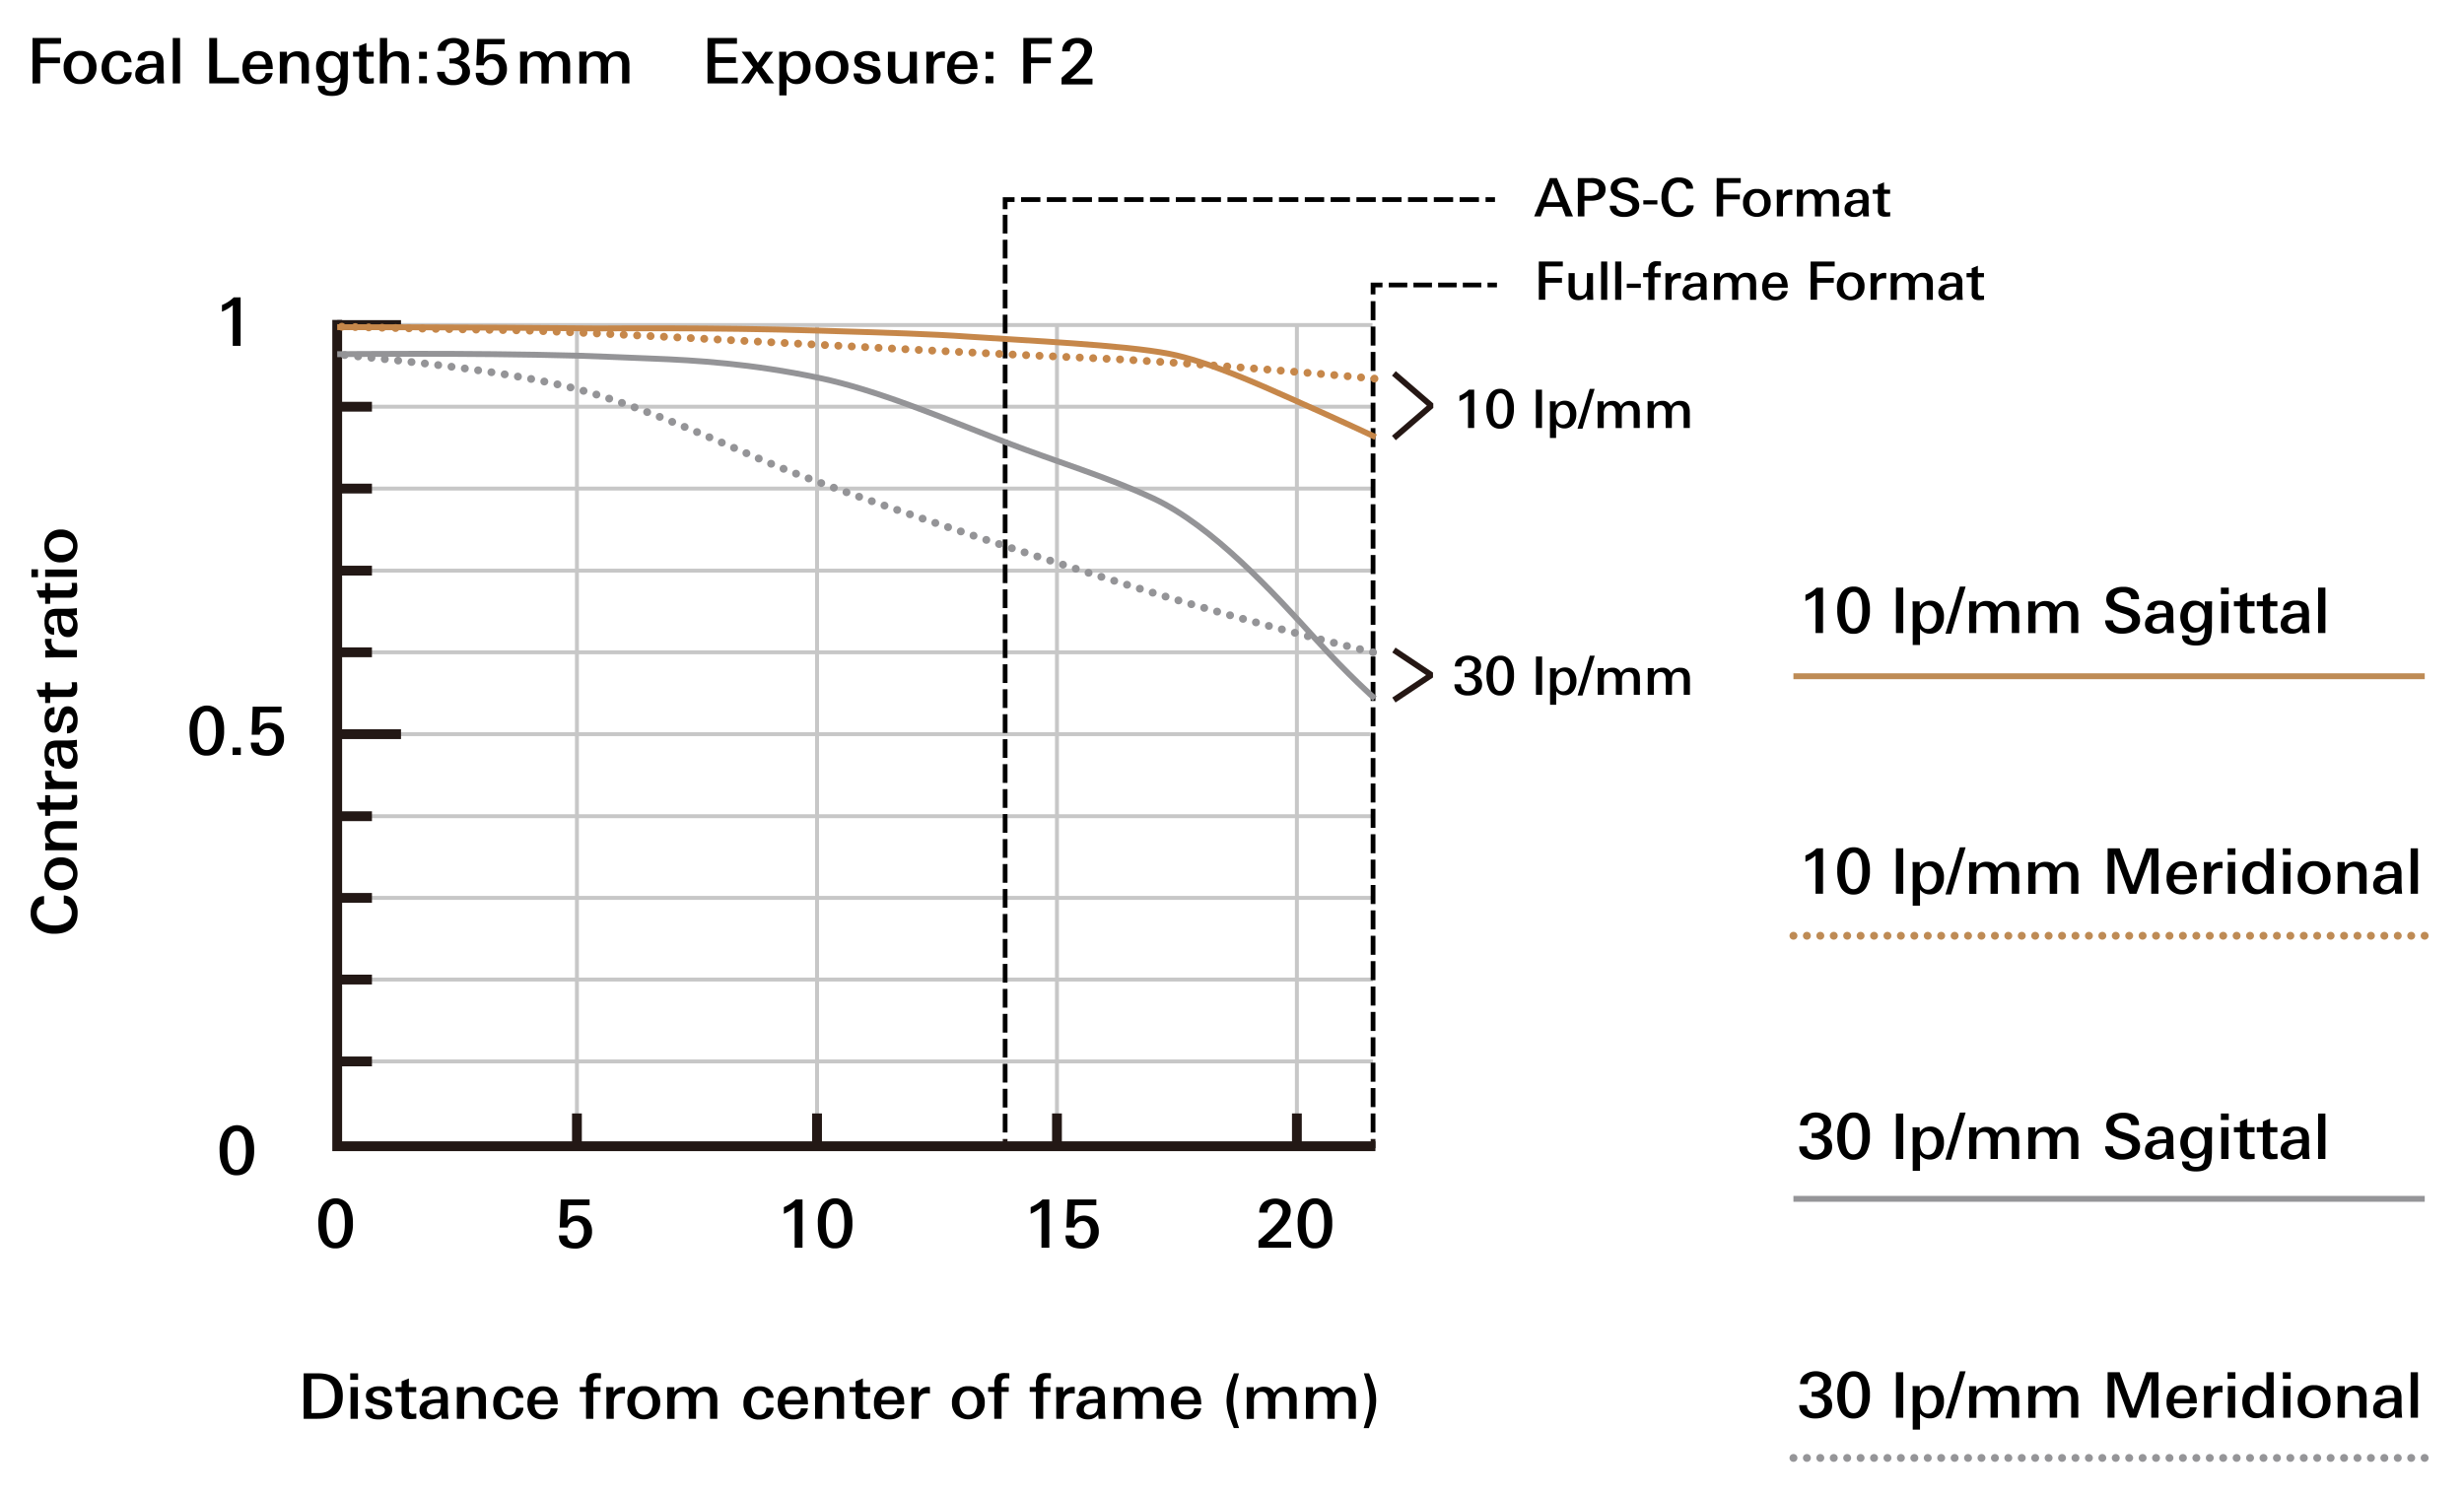 <svg xmlns="http://www.w3.org/2000/svg" viewBox="0 0 1255 762"><defs><style>.cls-1,.cls-10,.cls-11,.cls-12,.cls-13,.cls-14,.cls-15,.cls-16,.cls-17,.cls-2,.cls-3,.cls-4,.cls-5,.cls-6,.cls-7,.cls-8,.cls-9{fill:none;}.cls-1,.cls-2{stroke:#be8b55;}.cls-1,.cls-13,.cls-15,.cls-17,.cls-3{stroke-width:3px;}.cls-14,.cls-16,.cls-2,.cls-4{stroke-linecap:round;stroke-width:4px;stroke-dasharray:0.04 6.8;}.cls-10,.cls-11,.cls-12,.cls-14,.cls-16,.cls-2,.cls-4,.cls-5,.cls-6,.cls-7,.cls-8,.cls-9{stroke-miterlimit:10;}.cls-3,.cls-4{stroke:#959598;}.cls-5{stroke:#c7c7c7;stroke-width:2px;}.cls-6,.cls-7{stroke:#231815;}.cls-6{stroke-width:5px;}.cls-7{stroke-width:2.41px;}.cls-10,.cls-11,.cls-12,.cls-8,.cls-9{stroke:#000;stroke-width:2.41px;}.cls-8{stroke-dasharray:9.7 3.23;}.cls-10{stroke-dasharray:9.43 3.14;}.cls-11{stroke-dasharray:9.54 3.18;}.cls-12{stroke-dasharray:9.85 3.29;}.cls-13,.cls-14{stroke:#c6874a;}.cls-15,.cls-16{stroke:#949497;}.cls-17{stroke:#251714;stroke-linejoin:bevel;}</style></defs><g id="basic_elements" data-name="basic elements"><path d="M239.38,36.68a5.81,5.81,0,0,1-2.79,5.19,10.46,10.46,0,0,1-5.76,1.5,9.48,9.48,0,0,1-5.76-1.6,6,6,0,0,1-2.43-5.18h3.9a4,4,0,0,0,1.24,3,4.41,4.41,0,0,0,3.12,1.1,4.6,4.6,0,0,0,3.26-1.18,4.13,4.13,0,0,0,1.28-3.17,3.5,3.5,0,0,0-1.7-3.17,6.8,6.8,0,0,0-3.58-.86c-.66,0-1.08,0-1.25,0V29.77q.28,0,1.35,0a5.6,5.6,0,0,0,3.26-.89,3.47,3.47,0,0,0,1.5-3,3.71,3.71,0,0,0-1.12-2.85,4.21,4.21,0,0,0-3-1.06c-2.44,0-3.77,1.32-4,3.94H223a5.73,5.73,0,0,1,2.63-5,10.08,10.08,0,0,1,11,.12,5.52,5.52,0,0,1,2.19,4.61,4.91,4.91,0,0,1-1.34,3.46,6,6,0,0,1-3.2,1.79,6.3,6.3,0,0,1,3.65,1.86A5.5,5.5,0,0,1,239.38,36.68Z"/><path d="M258.19,35.26a8.11,8.11,0,0,1-2.05,5.64,7.66,7.66,0,0,1-6,2.5q-7.84,0-7.84-6.33h3.93a3.72,3.72,0,0,0,1.07,2.67,3.86,3.86,0,0,0,2.74.94A3.69,3.69,0,0,0,253.26,39a6.36,6.36,0,0,0,1-3.75,5.83,5.83,0,0,0-1-3.48,3.51,3.51,0,0,0-3-1.54,3.82,3.82,0,0,0-2.43.82,3.57,3.57,0,0,0-1.35,2.22h-3.87l.51-13.44H257v2.72H246.67l-.35,7.36a6.65,6.65,0,0,1,2-1.79,6.17,6.17,0,0,1,2.92-.61,6.34,6.34,0,0,1,5.08,2.16A8.26,8.26,0,0,1,258.19,35.26Z"/><path d="M556.42,43H540.68V39.62q3.9-3.33,6.05-5.45c2.64-2.58,4.3-4.62,5-6.12a5.75,5.75,0,0,0,.54-2.34,3.59,3.59,0,0,0-1-2.66,3.44,3.44,0,0,0-2.57-1,3.5,3.5,0,0,0-2.75,1.13,4.25,4.25,0,0,0-1,3H541a6.38,6.38,0,0,1,2.4-5.22,8.76,8.76,0,0,1,5.47-1.63,8.39,8.39,0,0,1,5.09,1.44,5.47,5.47,0,0,1,2.27,4.73c0,1.92-.9,4-2.69,6.37a43.53,43.53,0,0,1-5,5.19q-1.47,1.34-3.36,3h11.29Z"/><line class="cls-1" x1="913.45" y1="344.47" x2="1235" y2="344.47"/><line class="cls-2" x1="913.45" y1="476.66" x2="1235" y2="476.66"/><line class="cls-3" x1="913.45" y1="610.67" x2="1235" y2="610.67"/><line class="cls-4" x1="913.45" y1="742.65" x2="1235" y2="742.65"/><path d="M928.53,322.45h-3.81V303a16.81,16.81,0,0,1-5.15,3.14V303a16.64,16.64,0,0,0,5.66-3.65h3.3v23.1Z"/><path d="M952.4,310.64a17.41,17.41,0,0,1-1.7,8.22,7.08,7.08,0,0,1-6.66,4,7,7,0,0,1-6.62-4,17.94,17.94,0,0,1-1.63-8.26,15.76,15.76,0,0,1,1.79-8,7.1,7.1,0,0,1,6.59-3.81,7,7,0,0,1,6.56,3.84A16.56,16.56,0,0,1,952.4,310.64Zm-3.87.3q0-9.42-4.32-9.42-4.49,0-4.48,9.46,0,9.13,4.29,9.14Q948.54,320.11,948.53,310.94Z"/><path d="M969.39,322.45h-3.71V299.31h3.71Z"/><path d="M990.13,314.13a9.73,9.73,0,0,1-1.76,6,6.37,6.37,0,0,1-5.45,2.66,6.07,6.07,0,0,1-5-2.46v8.22h-3.71V310.61c0-1.47,0-2.9-.1-4.29h3.62l.1,2.56A6,6,0,0,1,983.2,306a6.22,6.22,0,0,1,5.26,2.46A9.18,9.18,0,0,1,990.13,314.13Zm-3.81.19a8,8,0,0,0-.87-3.94,3.48,3.48,0,0,0-3.24-2,3.74,3.74,0,0,0-3.44,2,9.54,9.54,0,0,0-.1,8,3.44,3.44,0,0,0,3.25,2,3.8,3.8,0,0,0,3.47-2A7.88,7.88,0,0,0,986.32,314.32Z"/><path d="M1001.17,298.8l-7.39,24h-2.91l7.36-24Z"/><path d="M1028.4,322.45h-3.71v-9.28A5.92,5.92,0,0,0,1024,310a3,3,0,0,0-2.75-1.31q-3.74,0-3.74,4.83v8.9h-3.71v-9.18a6.43,6.43,0,0,0-.61-3.17,2.85,2.85,0,0,0-2.73-1.38,3.35,3.35,0,0,0-3,1.47,5.65,5.65,0,0,0-.87,3.3v9H1003v-9.92q0-3.53-.06-6.21h3.62l.1,2.53a5.76,5.76,0,0,1,5.22-2.75q3.86,0,5.13,3.14a6,6,0,0,1,5.7-3.14q5.74,0,5.74,6.62v9.73Z"/><path d="M1058.61,322.45h-3.71v-9.28a6,6,0,0,0-.64-3.14,3,3,0,0,0-2.75-1.31q-3.73,0-3.74,4.83v8.9H1044v-9.18a6.43,6.43,0,0,0-.61-3.17,2.85,2.85,0,0,0-2.73-1.38,3.35,3.35,0,0,0-3,1.47,5.65,5.65,0,0,0-.87,3.3v9h-3.71v-9.92q0-3.52-.06-6.21h3.62l.09,2.53a5.76,5.76,0,0,1,5.22-2.75q3.85,0,5.13,3.14a6,6,0,0,1,5.7-3.14q5.74,0,5.74,6.62v9.73Z"/><path d="M1090,315.79a6.06,6.06,0,0,1-2.91,5.41,11.46,11.46,0,0,1-6.21,1.57,10.44,10.44,0,0,1-5.92-1.5,6.32,6.32,0,0,1-2.75-5.28h4a3.88,3.88,0,0,0,1.54,2.94,5.4,5.4,0,0,0,3.26.93,6.1,6.1,0,0,0,3.33-.86,3.21,3.21,0,0,0,1.6-2.85,2.84,2.84,0,0,0-1.41-2.4,10.16,10.16,0,0,0-2.69-1.15,37.51,37.51,0,0,1-5.89-2.18,5.5,5.5,0,0,1-3.14-4.9,5.71,5.71,0,0,1,2.75-5.12,10.86,10.86,0,0,1,5.89-1.47,10,10,0,0,1,5.54,1.34,5.57,5.57,0,0,1,2.46,4.93h-4q-.32-3.46-4.22-3.46a5.29,5.29,0,0,0-3,.8,3,3,0,0,0-1.41,2.62,2.65,2.65,0,0,0,1.21,2.18,8.69,8.69,0,0,0,2.69,1.25l2.62.77a15.26,15.26,0,0,1,4.58,2.11A5.23,5.23,0,0,1,1090,315.79Z"/><path d="M1107.28,322.45h-3.49c-.09-.57-.17-1.31-.26-2.21a6,6,0,0,1-5.31,2.53,6.48,6.48,0,0,1-4-1.15,4.43,4.43,0,0,1-1.7-3.71q0-3.59,3.94-4.8a26.55,26.55,0,0,1,6.88-.64v-.83q0-3.52-3.1-3.52a2.62,2.62,0,0,0-2.93,2.27,2.26,2.26,0,0,0,0,.45h-3.58a4.31,4.31,0,0,1,2-3.88,8.2,8.2,0,0,1,4.42-1,8,8,0,0,1,5,1.28q1.78,1.47,1.79,4.86v4.77A47.24,47.24,0,0,0,1107.28,322.45Zm-3.9-8h-1.3q-5.83,0-5.83,3.3a2.39,2.39,0,0,0,.92,2,3.82,3.82,0,0,0,5.33-.82l.21-.33a9.66,9.66,0,0,0,.67-4.12Z"/><path d="M1126.7,306.32c-.07,2.45-.1,4.36-.1,5.73v6.5c0,3.63-.46,6.14-1.38,7.55q-1.73,2.72-6.69,2.72-7.14,0-7.14-5.12H1115q0,2.78,3.55,2.78c1.88,0,3.13-.67,3.74-2a11.37,11.37,0,0,0,.64-4.48v-.48a6,6,0,0,1-5.28,2.69,6.52,6.52,0,0,1-5.38-2.37,10.06,10.06,0,0,1,0-11.42,6.42,6.42,0,0,1,5.34-2.43,5.93,5.93,0,0,1,5.38,2.85v-2.53h3.71Zm-3.81,7.65a6.9,6.9,0,0,0-1-3.78,3.63,3.63,0,0,0-3.23-1.82,3.7,3.7,0,0,0-3.36,1.89,7.52,7.52,0,0,0-.93,3.94,7.26,7.26,0,0,0,.93,3.84,4,4,0,0,0,6.69-.1,7.82,7.82,0,0,0,.9-3.94Z"/><path d="M1135.18,302.61h-4v-3.3h4Zm-.13,19.84h-3.71V306.29h3.71v16.16Z"/><path d="M1148.37,322.42a24.22,24.22,0,0,1-2.95.19,5.56,5.56,0,0,1-3.33-.8,3.85,3.85,0,0,1-1.18-3.17v-9.82h-3.1v-2.53h3.1v-2.91l3.71-1.5v4.42h3.68v2.53h-3.68v8.45a4.41,4.41,0,0,0,.32,2,2.21,2.21,0,0,0,1.89.64,4.52,4.52,0,0,0,.74-.06,5.3,5.3,0,0,1,.8-.1v2.66Z"/><path d="M1160,322.42a24.18,24.18,0,0,1-2.94.19,5.56,5.56,0,0,1-3.33-.8,3.85,3.85,0,0,1-1.18-3.17v-9.82h-3.1v-2.53h3.1v-2.91l3.71-1.5v4.42h3.68v2.53h-3.68v8.45a4.41,4.41,0,0,0,.32,2,2.21,2.21,0,0,0,1.89.64,4.52,4.52,0,0,0,.74-.06,5.3,5.3,0,0,1,.8-.1v2.66Z"/><path d="M1176.37,322.45h-3.49c-.09-.57-.17-1.31-.26-2.21a6,6,0,0,1-5.31,2.53,6.48,6.48,0,0,1-4-1.15,4.43,4.43,0,0,1-1.7-3.71q0-3.59,3.94-4.8a26.55,26.55,0,0,1,6.88-.64v-.83q0-3.52-3.1-3.52a2.61,2.61,0,0,0-2.92,2.28,2.13,2.13,0,0,0,0,.44h-3.58a4.31,4.31,0,0,1,2-3.88,8.2,8.2,0,0,1,4.42-1,8,8,0,0,1,5,1.28q1.79,1.47,1.79,4.86v4.77A45.19,45.19,0,0,0,1176.37,322.45Zm-3.9-8h-1.31q-5.84,0-5.83,3.3a2.39,2.39,0,0,0,.92,2,3.82,3.82,0,0,0,5.33-.82l.21-.33a9.66,9.66,0,0,0,.67-4.12Z"/><path d="M1184.4,322.45h-3.71V299.31h3.71Z"/><path d="M174.6,711.05q0,10.43-9.66,11.49c-1.3.12-2.6.17-3.9.16h-6.37V699.56h7.39Q174.6,699.56,174.6,711.05Zm-4.1,0c0-3.67-1.09-6.15-3.26-7.46a10.68,10.68,0,0,0-5.47-1.12h-3.14v17.31h3.62q4.32,0,6.34-2.24c1.35-1.49,2-3.66,1.92-6.49Z"/><path d="M182.38,702.86h-4v-3.3h4Zm-.13,19.84h-3.71V706.54h3.71Z"/><path d="M199.79,717.9a4.45,4.45,0,0,1-2.3,4.06,9.19,9.19,0,0,1-4.74,1.09q-6.58,0-6.75-5.41h3.71c.11,2.09,1.17,3.14,3.2,3.14a3.68,3.68,0,0,0,2.14-.61,2.17,2.17,0,0,0,1-1.86q0-1.66-3-2.46a32.07,32.07,0,0,1-4.38-1.34,3.86,3.86,0,0,1-2.27-3.62,4.05,4.05,0,0,1,2.24-3.71,9,9,0,0,1,4.45-1q6,0,6.27,5.09h-3.65a2.53,2.53,0,0,0-2.22-2.79,2.66,2.66,0,0,0-.63,0,3.77,3.77,0,0,0-2,.48,1.79,1.79,0,0,0-1,1.6q0,1.54,3,2.34a31.79,31.79,0,0,1,4.45,1.38A3.86,3.86,0,0,1,199.79,717.9Z"/><path d="M212,722.67a24.18,24.18,0,0,1-2.94.19,5.56,5.56,0,0,1-3.33-.8,3.85,3.85,0,0,1-1.18-3.17v-9.82h-3.1v-2.53h3.1v-2.91l3.71-1.5v4.42H212v2.53h-3.7v8.45a4.41,4.41,0,0,0,.32,2,2.21,2.21,0,0,0,1.89.64,4.52,4.52,0,0,0,.74-.06,5.3,5.3,0,0,1,.8-.1v2.62Z"/><path d="M228.43,722.7h-3.49c-.09-.57-.17-1.31-.26-2.21a6,6,0,0,1-5.31,2.53,6.48,6.48,0,0,1-4-1.15,4.43,4.43,0,0,1-1.7-3.71q0-3.58,3.94-4.8a26.55,26.55,0,0,1,6.88-.64v-.83q0-3.52-3.1-3.52a2.61,2.61,0,0,0-2.92,2.28,2.13,2.13,0,0,0,0,.44h-3.58a4.31,4.31,0,0,1,2-3.88,8.2,8.2,0,0,1,4.42-1,8,8,0,0,1,5,1.28q1.78,1.47,1.79,4.86v4.77A45.19,45.19,0,0,0,228.43,722.7Zm-3.9-8h-1.31q-5.83,0-5.83,3.3a2.39,2.39,0,0,0,.92,2,3.82,3.82,0,0,0,5.33-.82l.21-.33a9.66,9.66,0,0,0,.67-4.12Z"/><path d="M247.5,722.7h-3.71v-8.77a8.31,8.31,0,0,0-.51-3.42,2.86,2.86,0,0,0-2.86-1.54q-4,0-4,5.92v7.81h-3.71V710.13c0-.67,0-1.85-.06-3.55h3.65l.06,2.43a6.35,6.35,0,0,1,5.29-2.66q5.83,0,5.84,6.14V722.7Z"/><path d="M266.57,717a5.68,5.68,0,0,1-2.18,4.58,8.18,8.18,0,0,1-5.15,1.54,7.89,7.89,0,0,1-6-2.27,8.52,8.52,0,0,1-2-6,9,9,0,0,1,2.19-6.29,7.88,7.88,0,0,1,6.1-2.38,7.78,7.78,0,0,1,4.83,1.41,6,6,0,0,1,2.21,4.45h-3.65q-.19-3.46-3.39-3.46a3.73,3.73,0,0,0-3.49,2,9.48,9.48,0,0,0,0,8.19,3.61,3.61,0,0,0,3.36,2,3.21,3.21,0,0,0,2.53-1,4.27,4.27,0,0,0,1-2.71h3.71Z"/><path d="M284.07,715.37H272.33v.26a5.76,5.76,0,0,0,1.06,3.55,3.89,3.89,0,0,0,3.26,1.54,3.46,3.46,0,0,0,3.77-3.1c0-.08,0-.15,0-.23H284a6.13,6.13,0,0,1-2.59,4.32,8.47,8.47,0,0,1-4.9,1.31,7.66,7.66,0,0,1-5.86-2.21,8.4,8.4,0,0,1-2-5.92,9.23,9.23,0,0,1,2-6.24,7.57,7.57,0,0,1,6-2.46Q284.08,706.19,284.07,715.37Zm-3.62-2.27a5.05,5.05,0,0,0-.93-3.17,3.35,3.35,0,0,0-2.89-1.38,3.78,3.78,0,0,0-3.05,1.38,5.65,5.65,0,0,0-1.19,3.17Z"/><path d="M306.15,702.13q-.7-.06-1.41-.06a2.59,2.59,0,0,0-2,.59,2.92,2.92,0,0,0-.54,2v1.89h3.65V709H302.2v13.7h-3.71V709h-3.17v-2.5h3.17V705a7.2,7.2,0,0,1,.84-3.94c.75-1.11,2.12-1.66,4.09-1.66.67,0,1.56,0,2.69.13v2.59Z"/><path d="M318.31,709.84a9.6,9.6,0,0,0-1.41-.13q-4.29,0-4.29,4.77v8.22H308.9c0-5.25,0-9,0-11.36l-.1-4.77h3.62l.1,2.66a5.31,5.31,0,0,1,4.93-2.78,6.22,6.22,0,0,1,.86.06v3.33Z"/><path d="M336.26,714.54a8.45,8.45,0,0,1-2.27,6.14,9.2,9.2,0,0,1-12.21,0,8.49,8.49,0,0,1-2.22-6.18,7.87,7.87,0,0,1,7.34-8.38,6.49,6.49,0,0,1,1.08,0,8.11,8.11,0,0,1,6.08,2.26A8.37,8.37,0,0,1,336.26,714.54Zm-3.87,0a7.59,7.59,0,0,0-1-4.06,3.84,3.84,0,0,0-3.49-1.92,3.8,3.8,0,0,0-3.49,1.92,7.5,7.5,0,0,0-1,4.06,8,8,0,0,0,1,4.13,3.87,3.87,0,0,0,3.52,2,3.81,3.81,0,0,0,3.49-2,7.91,7.91,0,0,0,1-4.1Z"/><path d="M365.35,722.7h-3.71v-9.28a6.08,6.08,0,0,0-.64-3.14,3,3,0,0,0-2.75-1.31q-3.74,0-3.74,4.83v8.9H350.8v-9.18a6.43,6.43,0,0,0-.61-3.17,2.85,2.85,0,0,0-2.73-1.38,3.35,3.35,0,0,0-3,1.47,5.65,5.65,0,0,0-.87,3.3v9h-3.71v-9.92q0-3.52-.06-6.21h3.62l.1,2.53a5.76,5.76,0,0,1,5.22-2.75q3.86,0,5.13,3.14a6,6,0,0,1,5.7-3.14q5.75,0,5.74,6.62v9.73Z"/><path d="M394,717a5.68,5.68,0,0,1-2.18,4.58,8.18,8.18,0,0,1-5.15,1.54,7.89,7.89,0,0,1-6-2.27,8.52,8.52,0,0,1-2-6,9,9,0,0,1,2.19-6.29,7.88,7.88,0,0,1,6.1-2.38,7.78,7.78,0,0,1,4.83,1.41A6,6,0,0,1,394,712h-3.65q-.19-3.46-3.39-3.46a3.73,3.73,0,0,0-3.49,2,9.48,9.48,0,0,0,0,8.19,3.61,3.61,0,0,0,3.36,2,3.21,3.21,0,0,0,2.53-1,4.27,4.27,0,0,0,1-2.71H394Z"/><path d="M411.53,715.37H399.78v.26a5.76,5.76,0,0,0,1.06,3.55,3.89,3.89,0,0,0,3.26,1.54,3.46,3.46,0,0,0,3.77-3.1c0-.08,0-.15,0-.23h3.58a6.13,6.13,0,0,1-2.59,4.32A8.53,8.53,0,0,1,404,723a7.66,7.66,0,0,1-5.86-2.21,8.36,8.36,0,0,1-2-5.92,9.23,9.23,0,0,1,2-6.24,7.57,7.57,0,0,1,6-2.46Q411.54,706.19,411.53,715.37Zm-3.62-2.27a5.05,5.05,0,0,0-.93-3.17,3.35,3.35,0,0,0-2.89-1.38,3.78,3.78,0,0,0-3,1.38,5.65,5.65,0,0,0-1.19,3.17Z"/><path d="M429.93,722.7h-3.71v-8.77a8.31,8.31,0,0,0-.51-3.42,2.86,2.86,0,0,0-2.86-1.54q-4,0-4,5.92v7.81h-3.71V710.13c0-.67,0-1.85-.06-3.55h3.65l.06,2.43a6.35,6.35,0,0,1,5.29-2.66q5.84,0,5.84,6.14V722.7Z"/><path d="M443.24,722.67a24.18,24.18,0,0,1-2.94.19,5.56,5.56,0,0,1-3.33-.8,3.85,3.85,0,0,1-1.18-3.17v-9.82h-3.1v-2.53h3.1v-2.91l3.71-1.5v4.42h3.68v2.53H439.5v8.45a4.41,4.41,0,0,0,.32,2,2.21,2.21,0,0,0,1.89.64,4.62,4.62,0,0,0,.74-.06,5.3,5.3,0,0,1,.8-.1v2.66Z"/><path d="M460.58,715.37H448.84v.26a5.76,5.76,0,0,0,1.06,3.55,3.89,3.89,0,0,0,3.26,1.54,3.46,3.46,0,0,0,3.77-3.1c0-.08,0-.15,0-.23h3.58a6.13,6.13,0,0,1-2.59,4.32A8.55,8.55,0,0,1,453,723a7.66,7.66,0,0,1-5.86-2.21,8.36,8.36,0,0,1-2-5.92,9.23,9.23,0,0,1,2-6.24,7.57,7.57,0,0,1,6-2.46Q460.58,706.19,460.58,715.37ZM457,713.1a5.05,5.05,0,0,0-.93-3.17,3.35,3.35,0,0,0-2.89-1.38,3.78,3.78,0,0,0-3.05,1.38,5.65,5.65,0,0,0-1.19,3.17Z"/><path d="M473.64,709.84a9.6,9.6,0,0,0-1.41-.13q-4.29,0-4.29,4.77v8.22h-3.71c0-5.25,0-9,0-11.36l-.1-4.77h3.62l.1,2.66a5.31,5.31,0,0,1,4.93-2.78,6.22,6.22,0,0,1,.86.06v3.33Z"/><path d="M501.57,714.54a8.45,8.45,0,0,1-2.27,6.14,9.2,9.2,0,0,1-12.21,0,8.49,8.49,0,0,1-2.22-6.18,7.87,7.87,0,0,1,7.34-8.38,6.49,6.49,0,0,1,1.08,0,8.11,8.11,0,0,1,6.08,2.26A8.37,8.37,0,0,1,501.57,714.54Zm-3.87,0a7.59,7.59,0,0,0-1-4.06,3.84,3.84,0,0,0-3.49-1.92,3.8,3.8,0,0,0-3.49,1.92,7.5,7.5,0,0,0-1,4.06,8,8,0,0,0,1,4.13,3.88,3.88,0,0,0,3.52,2,3.81,3.81,0,0,0,3.49-2,7.91,7.91,0,0,0,1-4.1Z"/><path d="M514.08,702.13q-.71-.06-1.41-.06a2.59,2.59,0,0,0-2,.59,2.92,2.92,0,0,0-.54,2v1.89h3.65V709h-3.65v13.7h-3.71V709H503.3v-2.5h3.17V705a7.2,7.2,0,0,1,.84-3.94c.75-1.11,2.12-1.66,4.09-1.66.67,0,1.56,0,2.69.13v2.59Z"/><path d="M535.27,702.13q-.71-.06-1.41-.06a2.59,2.59,0,0,0-2,.59,2.92,2.92,0,0,0-.54,2v1.89H535V709h-3.65v13.7h-3.71V709h-3.17v-2.5h3.17V705a7.2,7.2,0,0,1,.84-3.94c.75-1.11,2.12-1.66,4.09-1.66.67,0,1.56,0,2.69.13v2.59Z"/><path d="M547.43,709.84a9.6,9.6,0,0,0-1.41-.13q-4.29,0-4.29,4.77v8.22H538c0-5.25,0-9,0-11.36l-.1-4.77h3.62l.1,2.66a5.31,5.31,0,0,1,4.93-2.78,6.22,6.22,0,0,1,.86.06v3.33Z"/><path d="M563.08,722.7h-3.49c-.09-.57-.17-1.31-.26-2.21A6,6,0,0,1,554,723a6.48,6.48,0,0,1-4-1.15,4.43,4.43,0,0,1-1.7-3.71q0-3.58,3.94-4.8a26.55,26.55,0,0,1,6.88-.64v-.83q0-3.52-3.1-3.52a2.61,2.61,0,0,0-2.92,2.28,2.13,2.13,0,0,0,0,.44H549.5a4.3,4.3,0,0,1,2-3.88,8.2,8.2,0,0,1,4.42-1,8,8,0,0,1,5,1.28q1.79,1.47,1.79,4.86v4.77A45.66,45.66,0,0,0,563.08,722.7Zm-3.9-8h-1.31q-5.83,0-5.83,3.3a2.39,2.39,0,0,0,.92,2,3.8,3.8,0,0,0,5.32-.82c.08-.11.15-.22.22-.33a9.66,9.66,0,0,0,.67-4.12Z"/><path d="M592.8,722.7h-3.71v-9.28a6.08,6.08,0,0,0-.64-3.14A3,3,0,0,0,585.7,709q-3.71,0-3.7,4.8v8.9h-3.71v-9.18a6.43,6.43,0,0,0-.61-3.17A2.87,2.87,0,0,0,574.9,709a3.35,3.35,0,0,0-3,1.47,5.65,5.65,0,0,0-.87,3.3v9h-3.71v-9.92q0-3.52-.06-6.21h3.62l.1,2.53a5.76,5.76,0,0,1,5.22-2.75q3.85,0,5.13,3.14a6,6,0,0,1,5.7-3.14q5.75,0,5.74,6.62v9.73Z"/><path d="M611.84,715.37H600.1v.26a5.76,5.76,0,0,0,1.06,3.55,3.89,3.89,0,0,0,3.26,1.54,3.46,3.46,0,0,0,3.77-3.1c0-.08,0-.15,0-.23h3.58a6.13,6.13,0,0,1-2.59,4.32,8.47,8.47,0,0,1-4.9,1.31,7.66,7.66,0,0,1-5.86-2.21,8.36,8.36,0,0,1-2-5.92,9.23,9.23,0,0,1,2-6.24,7.57,7.57,0,0,1,6-2.46Q611.84,706.19,611.84,715.37Zm-3.62-2.27a5.05,5.05,0,0,0-.93-3.17,3.35,3.35,0,0,0-2.89-1.38,3.78,3.78,0,0,0-3,1.38,5.65,5.65,0,0,0-1.19,3.17Z"/><path d="M631.11,727.44h-2.69q-1.86-4.49-2.53-6.72a24.5,24.5,0,0,1-1.18-7.1,25.17,25.17,0,0,1,1.18-7.2q.68-2.11,2.56-6.85h2.62q-1.5,4.83-2,6.95a32.1,32.1,0,0,0-.93,7.17Q628.13,719,631.11,727.44Z"/><path d="M660.42,722.7h-3.71v-9.28a6,6,0,0,0-.64-3.14,3,3,0,0,0-2.75-1.31q-3.74,0-3.74,4.83v8.9h-3.71v-9.18a6.43,6.43,0,0,0-.61-3.17,2.85,2.85,0,0,0-2.73-1.38,3.35,3.35,0,0,0-3,1.47,5.65,5.65,0,0,0-.87,3.3v9H635v-9.92q0-3.52-.06-6.21h3.62l.1,2.53a5.76,5.76,0,0,1,5.22-2.75q3.86,0,5.13,3.14a6,6,0,0,1,5.7-3.14q5.74,0,5.74,6.62v9.73Z"/><path d="M690.63,722.7h-3.71v-9.28a6.08,6.08,0,0,0-.64-3.14,3,3,0,0,0-2.75-1.31q-3.74,0-3.74,4.83v8.9h-3.71v-9.18a6.43,6.43,0,0,0-.61-3.17,2.85,2.85,0,0,0-2.73-1.38,3.35,3.35,0,0,0-3,1.47,5.65,5.65,0,0,0-.87,3.3v9h-3.71v-9.92q0-3.52-.06-6.21h3.62l.09,2.53a5.76,5.76,0,0,1,5.22-2.75q3.86,0,5.13,3.14a6,6,0,0,1,5.7-3.14q5.75,0,5.74,6.62v9.73Z"/><path d="M700.93,713.49a24.77,24.77,0,0,1-1.18,7.14c-.49,1.6-1.35,3.87-2.56,6.82h-2.62c1.07-3.57,1.73-5.82,2-6.75a29.64,29.64,0,0,0,1-7,31.81,31.81,0,0,0-.9-7.14c-.41-1.69-1.07-4-2-7h2.66a65.76,65.76,0,0,1,2.56,6.82A24.14,24.14,0,0,1,700.93,713.49Z"/><path d="M32.49,456.11a7,7,0,0,1,5.47,3,10.58,10.58,0,0,1,1.57,6q0,5.25-3.33,8c-2.07,1.69-4.87,2.53-8.42,2.53A13.53,13.53,0,0,1,19.25,473a9.45,9.45,0,0,1-3.62-7.94,10.07,10.07,0,0,1,1.6-5.82,6.16,6.16,0,0,1,5.22-2.78v4.1a3.83,3.83,0,0,0-2.78,1.5,4.75,4.75,0,0,0-.93,3,5.38,5.38,0,0,0,3,5,12.44,12.44,0,0,0,6.08,1.34A11.42,11.42,0,0,0,33.74,470a5.51,5.51,0,0,0,2.82-5,5.18,5.18,0,0,0-1-3.2,3.91,3.91,0,0,0-3.07-1.57v-4.12Z"/><path d="M31,436.75A8.46,8.46,0,0,1,37.17,439a9.2,9.2,0,0,1,0,12.21A8.56,8.56,0,0,1,31,453.46a7.89,7.89,0,0,1-8.37-7.36,10.87,10.87,0,0,1,2.26-7.1A8.4,8.4,0,0,1,31,436.75Zm0,3.87a7.59,7.59,0,0,0-4.06,1,4.09,4.09,0,0,0,.06,7,7.5,7.5,0,0,0,4.06,1,8,8,0,0,0,4.13-1,3.87,3.87,0,0,0,2-3.52,3.81,3.81,0,0,0-2-3.49,8,8,0,0,0-4.14-1Z"/><path d="M39.18,418.32V422H30.41a8.31,8.31,0,0,0-3.42.51,2.86,2.86,0,0,0-1.54,2.86q0,4,5.92,4h7.81v3.71H26.61c-.67,0-1.85,0-3.55.06v-3.65l2.43-.06a6.35,6.35,0,0,1-2.66-5.29q0-5.83,6.14-5.84H39.18Z"/><path d="M39.15,405a24.18,24.18,0,0,1,.19,2.94,5.56,5.56,0,0,1-.8,3.33,3.85,3.85,0,0,1-3.17,1.18H25.55v3.1H23v-3.1H20.11l-1.5-3.71H23v-3.68h2.53v3.68H34a4.41,4.41,0,0,0,2-.32,2.21,2.21,0,0,0,.64-1.89,4.52,4.52,0,0,0-.06-.74,5.3,5.3,0,0,1-.1-.8h2.67Z"/><path d="M26.32,392.5a9.6,9.6,0,0,0-.13,1.41q0,4.29,4.77,4.29h8.22v3.71c-5.25,0-9,0-11.36,0l-4.77.1v-3.62l2.66-.1a5.31,5.31,0,0,1-2.78-4.93,6.11,6.11,0,0,1,.07-.86h3.32Z"/><path d="M39.18,376.85v3.49c-.57.09-1.31.17-2.21.26a6,6,0,0,1,2.53,5.31,6.48,6.48,0,0,1-1.15,4,4.43,4.43,0,0,1-3.71,1.7q-3.59,0-4.8-3.94a26.55,26.55,0,0,1-.64-6.88h-.83q-3.53,0-3.52,3.1a2.61,2.61,0,0,0,2.28,2.92,2.13,2.13,0,0,0,.44,0v3.58a4.31,4.31,0,0,1-3.88-2,8.2,8.2,0,0,1-1-4.42A8,8,0,0,1,24,379q1.47-1.78,4.86-1.79H33.6A45.19,45.19,0,0,0,39.18,376.85Zm-8,3.9v1.31q0,5.83,3.3,5.83a2.39,2.39,0,0,0,2-.92,3.82,3.82,0,0,0-.82-5.33l-.33-.21a9.83,9.83,0,0,0-4.12-.68Z"/><path d="M34.38,359.79a4.45,4.45,0,0,1,4.06,2.3,9.19,9.19,0,0,1,1.09,4.74q0,6.59-5.41,6.75v-3.71c2.09-.11,3.14-1.17,3.14-3.2a3.68,3.68,0,0,0-.61-2.14,2.17,2.17,0,0,0-1.86-1q-1.66,0-2.46,3A31.47,31.47,0,0,1,31,370.9a3.86,3.86,0,0,1-3.62,2.27,4.05,4.05,0,0,1-3.71-2.24,9,9,0,0,1-1-4.45q0-6,5.09-6.27v3.65A2.53,2.53,0,0,0,25,366.08a2.66,2.66,0,0,0,0,.63,3.77,3.77,0,0,0,.48,2,1.79,1.79,0,0,0,1.6,1q1.55,0,2.34-3a31.79,31.79,0,0,1,1.38-4.45A3.85,3.85,0,0,1,34.38,359.79Z"/><path d="M39.15,347.54a24.18,24.18,0,0,1,.19,2.94,5.56,5.56,0,0,1-.8,3.33A3.89,3.89,0,0,1,35.37,355H25.55v3.1H23V355H20.11l-1.5-3.71H23V347.6h2.53v3.68H34a4.41,4.41,0,0,0,2-.32,2.21,2.21,0,0,0,.64-1.89,4.52,4.52,0,0,0-.06-.74,5.3,5.3,0,0,1-.1-.8h2.67Z"/><path d="M26.32,325.43a9.6,9.6,0,0,0-.13,1.41q0,4.29,4.77,4.29h8.22v3.71c-5.25,0-9,0-11.36,0l-4.77.1v-3.62l2.66-.1a5.31,5.31,0,0,1-2.78-4.93,6.22,6.22,0,0,1,.06-.86Z"/><path d="M39.18,309.78v3.49c-.57.09-1.31.17-2.21.26a6,6,0,0,1,2.53,5.31,6.48,6.48,0,0,1-1.15,4,4.43,4.43,0,0,1-3.71,1.7q-3.59,0-4.8-3.94a26.55,26.55,0,0,1-.64-6.88h-.83q-3.53,0-3.52,3.1a2.61,2.61,0,0,0,2.28,2.92,2.13,2.13,0,0,0,.44,0v3.58a4.31,4.31,0,0,1-3.88-2,8.2,8.2,0,0,1-1-4.42,8,8,0,0,1,1.28-5q1.47-1.79,4.86-1.79H33.6A45.19,45.19,0,0,0,39.18,309.78Zm-8,3.9V315q0,5.83,3.3,5.83a2.39,2.39,0,0,0,2-.92,3.82,3.82,0,0,0-.82-5.33l-.33-.21a9.83,9.83,0,0,0-4.12-.68Z"/><path d="M39.15,297a24.18,24.18,0,0,1,.19,2.94,5.56,5.56,0,0,1-.8,3.33,3.85,3.85,0,0,1-3.17,1.18H25.55v3.1H23v-3.1H20.11l-1.5-3.71H23V297h2.53v3.68H34a4.41,4.41,0,0,0,2-.32,2.21,2.21,0,0,0,.64-1.89,4.52,4.52,0,0,0-.06-.74,5.3,5.3,0,0,1-.1-.8H39.1Z"/><path d="M19.34,290v4H16v-4h3.34Zm19.84.13v3.71H23v-3.71Z"/><path d="M31,269.75A8.46,8.46,0,0,1,37.17,272a9.2,9.2,0,0,1,0,12.21A8.52,8.52,0,0,1,31,286.45,7.85,7.85,0,0,1,22.64,278a8.15,8.15,0,0,1,2.25-6A8.4,8.4,0,0,1,31,269.75Zm0,3.87a7.59,7.59,0,0,0-4.06,1,4.09,4.09,0,0,0,.06,7,7.5,7.5,0,0,0,4.06,1,8,8,0,0,0,4.13-1,3.87,3.87,0,0,0,2-3.52,3.81,3.81,0,0,0-2-3.49,8,8,0,0,0-4.14-1Z"/><path d="M933.17,584.05a5.8,5.8,0,0,1-2.79,5.18,10.4,10.4,0,0,1-5.76,1.5,9.51,9.51,0,0,1-5.76-1.6,6,6,0,0,1-2.43-5.18h3.9a4,4,0,0,0,1.23,3,4.42,4.42,0,0,0,3.12,1.1A4.6,4.6,0,0,0,928,586.9a4.11,4.11,0,0,0,1.28-3.17,3.49,3.49,0,0,0-1.7-3.17,6.78,6.78,0,0,0-3.58-.86h-1.25v-2.59h1.34a5.55,5.55,0,0,0,3.26-.9,3.44,3.44,0,0,0,1.5-3,3.75,3.75,0,0,0-1.12-2.85,4.23,4.23,0,0,0-3-1.06c-2.43,0-3.77,1.31-4,3.94h-3.87a5.74,5.74,0,0,1,2.62-5,10.07,10.07,0,0,1,11,.13,5.52,5.52,0,0,1,2.19,4.61,4.89,4.89,0,0,1-1.34,3.46,6,6,0,0,1-3.2,1.79,6.24,6.24,0,0,1,3.65,1.86A5.5,5.5,0,0,1,933.17,584.05Z"/><path d="M952.4,578.55a17.41,17.41,0,0,1-1.7,8.22,7.08,7.08,0,0,1-6.66,4,7,7,0,0,1-6.62-4,17.94,17.94,0,0,1-1.63-8.26,15.76,15.76,0,0,1,1.79-8,7.1,7.1,0,0,1,6.59-3.81,7,7,0,0,1,6.56,3.84A16.56,16.56,0,0,1,952.4,578.55Zm-3.87.3q0-9.42-4.32-9.42-4.49,0-4.48,9.46,0,9.14,4.29,9.14Q948.54,588,948.53,578.85Z"/><path d="M969.39,590.35h-3.71V567.22h3.71v23.14Z"/><path d="M990.13,582a9.73,9.73,0,0,1-1.76,6,6.37,6.37,0,0,1-5.45,2.66,6.07,6.07,0,0,1-5-2.46v8.22h-3.71V578.51c0-1.47,0-2.9-.1-4.29h3.62l.1,2.56a6,6,0,0,1,5.39-2.91,6.22,6.22,0,0,1,5.26,2.46A9.18,9.18,0,0,1,990.13,582Zm-3.81.19a8,8,0,0,0-.87-3.94,3.47,3.47,0,0,0-3.24-2,3.74,3.74,0,0,0-3.44,2,9.54,9.54,0,0,0-.1,8,3.46,3.46,0,0,0,3.25,2,3.8,3.8,0,0,0,3.47-2,7.91,7.91,0,0,0,.93-4Z"/><path d="M1001.17,566.71l-7.39,24h-2.91l7.36-24Z"/><path d="M1028.4,590.35h-3.71v-9.28a6,6,0,0,0-.64-3.14,3,3,0,0,0-2.75-1.31q-3.74,0-3.74,4.83v8.9h-3.71v-9.18a6.43,6.43,0,0,0-.61-3.17,2.85,2.85,0,0,0-2.73-1.38,3.35,3.35,0,0,0-3,1.47,5.65,5.65,0,0,0-.87,3.3v9H1003v-9.92q0-3.53-.06-6.21h3.62l.1,2.53a5.76,5.76,0,0,1,5.22-2.75q3.86,0,5.13,3.14a6,6,0,0,1,5.7-3.14q5.74,0,5.74,6.62v9.73Z"/><path d="M1058.61,590.35h-3.71v-9.28a6,6,0,0,0-.64-3.14,3,3,0,0,0-2.75-1.31q-3.73,0-3.74,4.83v8.9H1044v-9.18a6.43,6.43,0,0,0-.61-3.17,2.85,2.85,0,0,0-2.73-1.38,3.35,3.35,0,0,0-3,1.47,5.65,5.65,0,0,0-.87,3.3v9h-3.71v-9.92q0-3.53-.06-6.21h3.62l.09,2.53A5.76,5.76,0,0,1,1042,574q3.86,0,5.13,3.14a6,6,0,0,1,5.7-3.14q5.75,0,5.74,6.62v9.73Z"/><path d="M1090,583.7a6.06,6.06,0,0,1-2.91,5.41,11.46,11.46,0,0,1-6.21,1.57,10.44,10.44,0,0,1-5.92-1.5,6.32,6.32,0,0,1-2.75-5.28h4a3.88,3.88,0,0,0,1.54,2.94,5.4,5.4,0,0,0,3.26.93,6.1,6.1,0,0,0,3.33-.86,3.21,3.21,0,0,0,1.6-2.85,2.84,2.84,0,0,0-1.41-2.4,10.16,10.16,0,0,0-2.69-1.15,37.51,37.51,0,0,1-5.89-2.18,5.5,5.5,0,0,1-3.14-4.9,5.71,5.71,0,0,1,2.75-5.12,10.86,10.86,0,0,1,5.89-1.47,10,10,0,0,1,5.54,1.34,5.57,5.57,0,0,1,2.46,4.93h-4q-.32-3.47-4.22-3.46a5.29,5.29,0,0,0-3,.8,3,3,0,0,0-1.41,2.62,2.65,2.65,0,0,0,1.21,2.18,8.69,8.69,0,0,0,2.69,1.25l2.62.77a15.26,15.26,0,0,1,4.58,2.11A5.23,5.23,0,0,1,1090,583.7Z"/><path d="M1107.28,590.35h-3.49c-.09-.57-.17-1.31-.26-2.21a6,6,0,0,1-5.31,2.53,6.48,6.48,0,0,1-4-1.15,4.43,4.43,0,0,1-1.7-3.71q0-3.59,3.94-4.8a26.55,26.55,0,0,1,6.88-.64v-.83q0-3.52-3.1-3.52a2.62,2.62,0,0,0-2.93,2.27,2.26,2.26,0,0,0,0,.45h-3.58a4.3,4.3,0,0,1,2-3.88,8.2,8.2,0,0,1,4.42-1,8,8,0,0,1,5,1.28q1.78,1.47,1.79,4.86v4.77A47.24,47.24,0,0,0,1107.28,590.35Zm-3.9-8h-1.3q-5.83,0-5.83,3.3a2.39,2.39,0,0,0,.92,2,3.82,3.82,0,0,0,5.33-.82l.21-.33a9.64,9.64,0,0,0,.67-4.11Z"/><path d="M1126.7,574.23c-.07,2.45-.1,4.36-.1,5.73v6.5c0,3.63-.46,6.14-1.38,7.55q-1.73,2.72-6.69,2.72-7.14,0-7.14-5.12H1115q0,2.77,3.55,2.78c1.88,0,3.13-.67,3.74-2a11.37,11.37,0,0,0,.64-4.48v-.48a6,6,0,0,1-5.28,2.69,6.52,6.52,0,0,1-5.38-2.37,10.06,10.06,0,0,1,0-11.42,6.43,6.43,0,0,1,5.34-2.43,5.93,5.93,0,0,1,5.38,2.85v-2.53h3.71Zm-3.81,7.65a6.9,6.9,0,0,0-1-3.78,3.63,3.63,0,0,0-3.23-1.82,3.7,3.7,0,0,0-3.36,1.89,7.52,7.52,0,0,0-.93,3.94,7.26,7.26,0,0,0,.93,3.84,4,4,0,0,0,6.69-.1,7.73,7.73,0,0,0,.9-4Z"/><path d="M1135.18,570.51h-4v-3.3h4Zm-.13,19.84h-3.71V574.19h3.71v16.16Z"/><path d="M1148.37,590.32a24.22,24.22,0,0,1-2.95.19,5.56,5.56,0,0,1-3.33-.8,3.85,3.85,0,0,1-1.18-3.17v-9.82h-3.1v-2.53h3.1v-2.91l3.71-1.5v4.42h3.68v2.53h-3.68v8.45a4.41,4.41,0,0,0,.32,2,2.21,2.21,0,0,0,1.89.64,4.52,4.52,0,0,0,.74-.06,5.3,5.3,0,0,1,.8-.1v2.66Z"/><path d="M1160,590.32a24.18,24.18,0,0,1-2.94.19,5.56,5.56,0,0,1-3.33-.8,3.85,3.85,0,0,1-1.18-3.17v-9.82h-3.1v-2.53h3.1v-2.91l3.71-1.5v4.42h3.68v2.53h-3.68v8.45a4.41,4.41,0,0,0,.32,2,2.21,2.21,0,0,0,1.89.64,4.52,4.52,0,0,0,.74-.06,5.3,5.3,0,0,1,.8-.1v2.66Z"/><path d="M1176.37,590.35h-3.49c-.09-.57-.17-1.31-.26-2.21a6,6,0,0,1-5.31,2.53,6.48,6.48,0,0,1-4-1.15,4.43,4.43,0,0,1-1.7-3.71q0-3.59,3.94-4.8a26.55,26.55,0,0,1,6.88-.64v-.83q0-3.52-3.1-3.52a2.61,2.61,0,0,0-2.92,2.28,2.13,2.13,0,0,0,0,.44h-3.58a4.3,4.3,0,0,1,2-3.88,8.2,8.2,0,0,1,4.42-1,8,8,0,0,1,5,1.28q1.79,1.47,1.79,4.86v4.77A45.19,45.19,0,0,0,1176.37,590.35Zm-3.9-8h-1.31q-5.84,0-5.83,3.3a2.39,2.39,0,0,0,.92,2,3.82,3.82,0,0,0,5.33-.82l.21-.33a9.64,9.64,0,0,0,.67-4.11Z"/><path d="M1184.4,590.35h-3.71V567.22h3.71v23.14Z"/><path d="M928.53,455.25h-3.81V435.83a16.81,16.81,0,0,1-5.15,3.14v-3.2a16.64,16.64,0,0,0,5.66-3.65h3.3v23.14Z"/><path d="M952.4,443.45a17.41,17.41,0,0,1-1.7,8.22,7.08,7.08,0,0,1-6.66,4,7,7,0,0,1-6.62-4,17.94,17.94,0,0,1-1.63-8.26,15.76,15.76,0,0,1,1.79-8,7.1,7.1,0,0,1,6.59-3.81,7,7,0,0,1,6.56,3.84A16.56,16.56,0,0,1,952.4,443.45Zm-3.87.3q0-9.42-4.32-9.42-4.49,0-4.48,9.46,0,9.13,4.29,9.14Q948.54,452.92,948.53,443.75Z"/><path d="M969.39,455.25h-3.71V432.12h3.71v23.14Z"/><path d="M990.13,446.93a9.73,9.73,0,0,1-1.76,6,6.37,6.37,0,0,1-5.45,2.66,6.07,6.07,0,0,1-5-2.46v8.22h-3.71V443.42c0-1.47,0-2.9-.1-4.29h3.62l.1,2.56a6,6,0,0,1,5.39-2.91,6.22,6.22,0,0,1,5.26,2.46A9.22,9.22,0,0,1,990.13,446.93Zm-3.81.19a8,8,0,0,0-.87-3.94,3.48,3.48,0,0,0-3.24-2,3.74,3.74,0,0,0-3.44,2,9.54,9.54,0,0,0-.1,8,3.46,3.46,0,0,0,3.25,2,3.8,3.8,0,0,0,3.47-2,7.82,7.82,0,0,0,.93-4.05Z"/><path d="M1001.17,431.61l-7.39,24h-2.91l7.36-24Z"/><path d="M1028.4,455.25h-3.71V446a6,6,0,0,0-.64-3.14,3,3,0,0,0-2.75-1.31q-3.74,0-3.74,4.83v8.9h-3.71V446.1a6.43,6.43,0,0,0-.61-3.17,2.85,2.85,0,0,0-2.73-1.38,3.35,3.35,0,0,0-3,1.47,5.65,5.65,0,0,0-.87,3.3v9H1003V445.4q0-3.52-.06-6.21h3.62l.1,2.53a5.76,5.76,0,0,1,5.22-2.75q3.86,0,5.13,3.14a6,6,0,0,1,5.7-3.14q5.74,0,5.74,6.62v9.73Z"/><path d="M1058.61,455.25h-3.71V446a6,6,0,0,0-.64-3.14,3,3,0,0,0-2.75-1.31q-3.73,0-3.74,4.83v8.9H1044V446.1a6.43,6.43,0,0,0-.61-3.17,2.85,2.85,0,0,0-2.73-1.38,3.35,3.35,0,0,0-3,1.47,5.65,5.65,0,0,0-.87,3.3v9h-3.71V445.4q0-3.52-.06-6.21h3.62l.09,2.53A5.76,5.76,0,0,1,1042,439q3.85,0,5.13,3.14a6,6,0,0,1,5.7-3.14q5.74,0,5.74,6.62v9.73Z"/><path d="M1099.41,455.25h-3.71V435l-7.55,20.29h-3.55L1077,435v20.29h-3.52V432.12h6.15l6.89,18.88,6.7-18.88h6.15v23.14Z"/><path d="M1118.93,447.93h-11.74v.26a5.7,5.7,0,0,0,1.06,3.55,3.89,3.89,0,0,0,3.26,1.54,3.46,3.46,0,0,0,3.77-3.1c0-.08,0-.15,0-.23h3.58a6.13,6.13,0,0,1-2.59,4.32,8.47,8.47,0,0,1-4.9,1.31,7.66,7.66,0,0,1-5.86-2.21,8.4,8.4,0,0,1-2-5.92,9.23,9.23,0,0,1,2-6.24,7.57,7.57,0,0,1,6-2.46Q1118.93,438.74,1118.93,447.93Zm-3.62-2.27a5.05,5.05,0,0,0-.93-3.17,3.35,3.35,0,0,0-2.89-1.38,3.78,3.78,0,0,0-3,1.38,5.65,5.65,0,0,0-1.19,3.17Z"/><path d="M1132,442.39a9.6,9.6,0,0,0-1.41-.13q-4.29,0-4.29,4.77v8.22h-3.71c0-5.25,0-9,0-11.36l-.1-4.77h3.62l.1,2.66a5.31,5.31,0,0,1,4.93-2.78,6.11,6.11,0,0,1,.86.06Z"/><path d="M1138.58,435.42h-4v-3.3h4Zm-.13,19.84h-3.71V439.09h3.71v16.16Z"/><path d="M1158.19,455.25h-3.71l-.13-2.27a6.24,6.24,0,0,1-5.11,2.53,6.39,6.39,0,0,1-5.46-2.53,9.55,9.55,0,0,1-1.66-5.86,9.28,9.28,0,0,1,1.73-5.79,6.33,6.33,0,0,1,5.38-2.59,5.86,5.86,0,0,1,5.12,2.62v-9.25h3.71V450.7C1158.06,452.73,1158.1,454.25,1158.19,455.25Zm-3.78-8.1a7.47,7.47,0,0,0-1-4,3.76,3.76,0,0,0-3.42-1.89,3.46,3.46,0,0,0-3.23,1.92,8.1,8.1,0,0,0-.83,3.9,7.88,7.88,0,0,0,.93,4.06,3.73,3.73,0,0,0,3.46,1.89,3.47,3.47,0,0,0,3.23-1.92,8.06,8.06,0,0,0,.86-3.95Z"/><path d="M1166.73,435.42h-4v-3.3h4Zm-.13,19.84h-3.71V439.09h3.71v16.16Z"/><path d="M1187,447.09a8.45,8.45,0,0,1-2.27,6.14,9.2,9.2,0,0,1-12.21,0,8.49,8.49,0,0,1-2.22-6.18,7.87,7.87,0,0,1,7.34-8.38,6.49,6.49,0,0,1,1.08,0,8.11,8.11,0,0,1,6.08,2.26A8.37,8.37,0,0,1,1187,447.09Zm-3.87,0a7.59,7.59,0,0,0-1-4.06,3.85,3.85,0,0,0-3.49-1.92,3.8,3.8,0,0,0-3.49,1.92,7.5,7.5,0,0,0-1,4.06,8,8,0,0,0,1,4.13,3.87,3.87,0,0,0,3.52,2,3.81,3.81,0,0,0,3.49-2,8,8,0,0,0,1-4.09Z"/><path d="M1205.42,455.25h-3.71v-8.77a8.14,8.14,0,0,0-.51-3.42,2.86,2.86,0,0,0-2.86-1.54q-4,0-4,5.92v7.81h-3.71V442.68c0-.67,0-1.85-.06-3.55h3.65l.06,2.43a6.35,6.35,0,0,1,5.29-2.66q5.84,0,5.84,6.14v10.21Z"/><path d="M1223.5,455.25H1220c-.09-.57-.17-1.31-.26-2.21a6,6,0,0,1-5.31,2.53,6.48,6.48,0,0,1-4-1.15,4.43,4.43,0,0,1-1.7-3.71q0-3.58,3.94-4.8a26.55,26.55,0,0,1,6.88-.64v-.83q0-3.53-3.1-3.52a2.61,2.61,0,0,0-2.92,2.28,2.13,2.13,0,0,0,0,.44h-3.58a4.31,4.31,0,0,1,2-3.88,8.2,8.2,0,0,1,4.42-1,8,8,0,0,1,5,1.28q1.79,1.47,1.79,4.86v4.77A47.24,47.24,0,0,0,1223.5,455.25Zm-3.9-8h-1.31q-5.83,0-5.83,3.3a2.39,2.39,0,0,0,.92,2,3.82,3.82,0,0,0,5.33-.82l.21-.33a9.78,9.78,0,0,0,.68-4.11Z"/><path d="M1231.53,455.25h-3.71V432.12h3.71v23.14Z"/><path d="M933.17,715.85a5.8,5.8,0,0,1-2.79,5.18,10.4,10.4,0,0,1-5.76,1.5,9.51,9.51,0,0,1-5.76-1.6,6,6,0,0,1-2.43-5.18h3.9a4,4,0,0,0,1.23,3,4.42,4.42,0,0,0,3.12,1.1A4.6,4.6,0,0,0,928,718.7a4.11,4.11,0,0,0,1.28-3.17,3.49,3.49,0,0,0-1.7-3.17,6.78,6.78,0,0,0-3.58-.86h-1.25v-2.59h1.34a5.55,5.55,0,0,0,3.26-.9,3.44,3.44,0,0,0,1.5-3,3.75,3.75,0,0,0-1.12-2.85,4.23,4.23,0,0,0-3-1.06c-2.43,0-3.77,1.31-4,3.94h-3.87a5.74,5.74,0,0,1,2.62-5,10.07,10.07,0,0,1,11,.13,5.52,5.52,0,0,1,2.19,4.61,4.89,4.89,0,0,1-1.34,3.46,6,6,0,0,1-3.2,1.79,6.24,6.24,0,0,1,3.65,1.86A5.5,5.5,0,0,1,933.17,715.85Z"/><path d="M952.4,710.35a17.41,17.41,0,0,1-1.7,8.22,7.08,7.08,0,0,1-6.66,4,7,7,0,0,1-6.62-4,17.94,17.94,0,0,1-1.63-8.26,15.76,15.76,0,0,1,1.79-8,7.1,7.1,0,0,1,6.59-3.81,7,7,0,0,1,6.56,3.84A16.56,16.56,0,0,1,952.4,710.35Zm-3.87.3q0-9.42-4.32-9.42-4.49,0-4.48,9.46,0,9.13,4.29,9.14,4.51,0,4.51-9.18Z"/><path d="M969.39,722.15h-3.71V699h3.71v23.14Z"/><path d="M990.13,713.83a9.73,9.73,0,0,1-1.76,6,6.37,6.37,0,0,1-5.45,2.66,6.07,6.07,0,0,1-5-2.46v8.22h-3.71V710.31c0-1.47,0-2.9-.1-4.29h3.62l.1,2.56a6,6,0,0,1,5.39-2.91,6.22,6.22,0,0,1,5.26,2.46A9.14,9.14,0,0,1,990.13,713.83Zm-3.81.19a8,8,0,0,0-.87-3.94,3.47,3.47,0,0,0-3.24-2,3.74,3.74,0,0,0-3.44,2,9.54,9.54,0,0,0-.1,8,3.46,3.46,0,0,0,3.25,2,3.8,3.8,0,0,0,3.47-2,7.93,7.93,0,0,0,.93-4.08Z"/><path d="M1001.17,698.51l-7.39,24h-2.91l7.36-24Z"/><path d="M1028.4,722.15h-3.71v-9.28a6,6,0,0,0-.64-3.14,3,3,0,0,0-2.75-1.31q-3.74,0-3.74,4.83v8.9h-3.71V713a6.43,6.43,0,0,0-.61-3.17,2.85,2.85,0,0,0-2.73-1.38,3.35,3.35,0,0,0-3,1.47,5.65,5.65,0,0,0-.87,3.3v9H1003V712.3q0-3.52-.06-6.21h3.62l.1,2.53a5.76,5.76,0,0,1,5.22-2.75q3.86,0,5.13,3.14a6,6,0,0,1,5.7-3.14q5.74,0,5.74,6.62v9.73Z"/><path d="M1058.61,722.15h-3.71v-9.28a6,6,0,0,0-.64-3.14,3,3,0,0,0-2.75-1.31q-3.73,0-3.74,4.83v8.9H1044V713a6.43,6.43,0,0,0-.61-3.17,2.85,2.85,0,0,0-2.73-1.38,3.35,3.35,0,0,0-3,1.47,5.65,5.65,0,0,0-.87,3.3v9h-3.71V712.3q0-3.52-.06-6.21h3.62l.09,2.53a5.76,5.76,0,0,1,5.22-2.75q3.85,0,5.13,3.14a6,6,0,0,1,5.7-3.14q5.74,0,5.74,6.62v9.73Z"/><path d="M1099.41,722.15h-3.71V701.87l-7.55,20.29h-3.55l-7.6-20.29v20.29h-3.52V699h6.15l6.89,18.88,6.7-18.88h6.15v23.14Z"/><path d="M1118.93,714.83h-11.74v.26a5.7,5.7,0,0,0,1.06,3.55,3.89,3.89,0,0,0,3.26,1.54,3.46,3.46,0,0,0,3.77-3.1c0-.08,0-.15,0-.23h3.58a6.13,6.13,0,0,1-2.59,4.32,8.47,8.47,0,0,1-4.9,1.31,7.66,7.66,0,0,1-5.86-2.21,8.4,8.4,0,0,1-2-5.92,9.23,9.23,0,0,1,2-6.24,7.57,7.57,0,0,1,6-2.46Q1118.93,705.64,1118.93,714.83Zm-3.62-2.27a5.05,5.05,0,0,0-.93-3.17,3.35,3.35,0,0,0-2.89-1.38,3.78,3.78,0,0,0-3,1.38,5.65,5.65,0,0,0-1.19,3.17Z"/><path d="M1132,709.29a9.6,9.6,0,0,0-1.41-.13q-4.29,0-4.29,4.77v8.22h-3.71c0-5.25,0-9,0-11.36l-.1-4.77h3.62l.1,2.66a5.31,5.31,0,0,1,4.93-2.78,6.11,6.11,0,0,1,.86.06v3.33Z"/><path d="M1138.58,702.31h-4V699h4v3.3Zm-.13,19.84h-3.71V706h3.71v16.16Z"/><path d="M1158.19,722.15h-3.71l-.13-2.27a6.24,6.24,0,0,1-5.11,2.53,6.39,6.39,0,0,1-5.46-2.53,9.55,9.55,0,0,1-1.66-5.86,9.28,9.28,0,0,1,1.73-5.79,6.33,6.33,0,0,1,5.38-2.59,5.86,5.86,0,0,1,5.12,2.62V699h3.71v18.59C1158.06,719.63,1158.1,721.15,1158.19,722.15Zm-3.78-8.1a7.47,7.47,0,0,0-1-4,3.76,3.76,0,0,0-3.42-1.89,3.46,3.46,0,0,0-3.23,1.92,8.1,8.1,0,0,0-.83,3.9,7.88,7.88,0,0,0,.93,4.06,3.73,3.73,0,0,0,3.46,1.89,3.47,3.47,0,0,0,3.23-1.92,8.06,8.06,0,0,0,.86-4Z"/><path d="M1166.73,702.31h-4V699h4v3.3Zm-.13,19.84h-3.71V706h3.71v16.16Z"/><path d="M1187,714a8.45,8.45,0,0,1-2.27,6.14,9.2,9.2,0,0,1-12.21,0,8.49,8.49,0,0,1-2.22-6.18,7.87,7.87,0,0,1,7.34-8.38,6.49,6.49,0,0,1,1.08,0,8.11,8.11,0,0,1,6.08,2.26A8.37,8.37,0,0,1,1187,714Zm-3.87,0a7.59,7.59,0,0,0-1-4.06,3.85,3.85,0,0,0-3.49-1.92,3.8,3.8,0,0,0-3.49,1.92,7.5,7.5,0,0,0-1,4.06,8,8,0,0,0,1,4.13,3.87,3.87,0,0,0,3.52,2,3.81,3.81,0,0,0,3.49-2,7.94,7.94,0,0,0,1-4.13Z"/><path d="M1205.42,722.15h-3.71v-8.77a8.14,8.14,0,0,0-.51-3.42,2.86,2.86,0,0,0-2.86-1.54q-4,0-4,5.92v7.81h-3.71V709.58c0-.67,0-1.85-.06-3.55h3.65l.06,2.43a6.35,6.35,0,0,1,5.29-2.66q5.84,0,5.84,6.14v10.21Z"/><path d="M1223.5,722.15H1220c-.09-.57-.17-1.31-.26-2.21a6,6,0,0,1-5.31,2.53,6.48,6.48,0,0,1-4-1.15,4.43,4.43,0,0,1-1.7-3.71q0-3.58,3.94-4.8a26.55,26.55,0,0,1,6.88-.64v-.83q0-3.52-3.1-3.52a2.61,2.61,0,0,0-2.92,2.28,2.13,2.13,0,0,0,0,.44h-3.58a4.31,4.31,0,0,1,2-3.88,8.2,8.2,0,0,1,4.42-1,8,8,0,0,1,5,1.28q1.79,1.47,1.79,4.86v4.77A47.24,47.24,0,0,0,1223.5,722.15Zm-3.9-8h-1.31q-5.83,0-5.83,3.3a2.42,2.42,0,0,0,.92,2,3.82,3.82,0,0,0,5.33-.82l.21-.33a9.78,9.78,0,0,0,.68-4.11Z"/><path d="M1231.53,722.15h-3.71V699h3.71v23.14Z"/><path d="M31.09,22.29H20.47v7H30.55V32.2H20.47V42.5h-3.9V19.35H31.09Z"/><path d="M49.14,34.32a8.45,8.45,0,0,1-2.27,6.14,8.06,8.06,0,0,1-6.08,2.34,8.12,8.12,0,0,1-6.13-2.3,8.49,8.49,0,0,1-2.22-6.18,7.87,7.87,0,0,1,7.34-8.38,6.49,6.49,0,0,1,1.08,0,8.11,8.11,0,0,1,6.08,2.26A8.37,8.37,0,0,1,49.14,34.32Zm-3.87,0a7.59,7.59,0,0,0-1-4.06,3.84,3.84,0,0,0-3.49-1.92,3.8,3.8,0,0,0-3.49,1.92,7.5,7.5,0,0,0-1,4.06,8,8,0,0,0,1,4.13,3.87,3.87,0,0,0,3.52,2,3.81,3.81,0,0,0,3.49-2,8,8,0,0,0,1-4.09Z"/><path d="M67.09,36.76a5.68,5.68,0,0,1-2.18,4.58,8.18,8.18,0,0,1-5.15,1.54,7.89,7.89,0,0,1-6-2.27,8.52,8.52,0,0,1-2-6A9,9,0,0,1,54,28.32a7.88,7.88,0,0,1,6-2.44,7.78,7.78,0,0,1,4.83,1.41A6,6,0,0,1,67,31.73H63.38c-.13-2.3-1.25-3.45-3.38-3.45a3.73,3.73,0,0,0-3.49,2,7.91,7.91,0,0,0-.93,4.13,8.08,8.08,0,0,0,.93,4.06,3.61,3.61,0,0,0,3.36,2,3.21,3.21,0,0,0,2.53-1,4.3,4.3,0,0,0,1-2.7h3.69Z"/><path d="M83.63,42.48H80.15c-.09-.57-.17-1.31-.26-2.21a6,6,0,0,1-5.31,2.53,6.48,6.48,0,0,1-4-1.15,4.43,4.43,0,0,1-1.7-3.71q0-3.59,3.94-4.8a26.55,26.55,0,0,1,6.88-.64v-.83q0-3.53-3.1-3.52a2.61,2.61,0,0,0-2.92,2.28,2.13,2.13,0,0,0,0,.44h-3.6a4.31,4.31,0,0,1,2-3.88,8.2,8.2,0,0,1,4.42-1,8,8,0,0,1,5,1.28q1.78,1.47,1.79,4.86V36.9A47.24,47.24,0,0,0,83.63,42.48Zm-3.9-8H78.42q-5.83,0-5.83,3.3a2.39,2.39,0,0,0,.92,2A3.82,3.82,0,0,0,78.84,39l.21-.33a9.78,9.78,0,0,0,.68-4.11Z"/><path d="M91.66,42.48H88V19.35h3.71V42.48Z"/><path d="M121.68,42.48h-15.1V19.35h4V39.51h11.14v3Z"/><path d="M138.93,35.16H127.18v.26A5.78,5.78,0,0,0,128.24,39a3.89,3.89,0,0,0,3.26,1.54,3.46,3.46,0,0,0,3.77-3.1c0-.08,0-.15,0-.23h3.58a6.16,6.16,0,0,1-2.59,4.32,8.47,8.47,0,0,1-4.9,1.31,7.66,7.66,0,0,1-5.86-2.21,8.36,8.36,0,0,1-2-5.92,9.23,9.23,0,0,1,2-6.24,7.57,7.57,0,0,1,6-2.46Q138.94,26,138.93,35.16Zm-3.62-2.27a5.05,5.05,0,0,0-.93-3.17,3.35,3.35,0,0,0-2.89-1.38,3.78,3.78,0,0,0-3.05,1.38,5.65,5.65,0,0,0-1.19,3.17Z"/><path d="M157.33,42.48h-3.71V33.72a8.31,8.31,0,0,0-.51-3.42,2.86,2.86,0,0,0-2.86-1.54q-4,0-4,5.92v7.81h-3.71V29.91c0-.67,0-1.85-.06-3.55h3.65l.06,2.43a6.35,6.35,0,0,1,5.29-2.66q5.84,0,5.84,6.14V42.48Z"/><path d="M177.23,26.36c-.07,2.45-.1,4.36-.1,5.73v6.5c0,3.63-.46,6.14-1.38,7.55q-1.73,2.72-6.69,2.72-7.14,0-7.14-5.12h3.55q0,2.77,3.55,2.78c1.88,0,3.13-.67,3.74-2A11.37,11.37,0,0,0,173.4,40v-.47a6,6,0,0,1-5.28,2.69,6.52,6.52,0,0,1-5.38-2.37A8.9,8.9,0,0,1,161,34.17a8.85,8.85,0,0,1,1.79-5.7A6.43,6.43,0,0,1,168.14,26a5.93,5.93,0,0,1,5.38,2.85V26.32h3.68ZM173.42,34a6.9,6.9,0,0,0-1-3.78,3.63,3.63,0,0,0-3.23-1.82,3.7,3.7,0,0,0-3.36,1.89,7.52,7.52,0,0,0-.93,3.94,7.26,7.26,0,0,0,.93,3.84,4,4,0,0,0,6.69-.1A7.73,7.73,0,0,0,173.42,34Z"/><path d="M190.38,42.45a24.18,24.18,0,0,1-2.94.19,5.56,5.56,0,0,1-3.33-.8,3.85,3.85,0,0,1-1.18-3.17V28.85h-3.1V26.32h3.1V23.41l3.71-1.5v4.42h3.68v2.53h-3.68V37.3a4.41,4.41,0,0,0,.32,2,2.21,2.21,0,0,0,1.89.64,4.52,4.52,0,0,0,.74-.06,5.3,5.3,0,0,1,.8-.1v2.67Z"/><path d="M208.24,42.48h-3.71V33.65a8.31,8.31,0,0,0-.51-3.42,2.86,2.86,0,0,0-2.85-1.5,3.43,3.43,0,0,0-3.1,1.63A6.72,6.72,0,0,0,197.2,34v8.48h-3.71V19.35h3.71v9.34a6.17,6.17,0,0,1,5.18-2.59q5.87,0,5.86,6.14V42.48Z"/><path d="M217.42,30h-3.94V26.36h3.94Zm0,12.45h-3.94V38.8h3.94v3.65Z"/><path d="M290.33,42.48h-3.71V33.21a6,6,0,0,0-.64-3.14,3,3,0,0,0-2.75-1.31q-3.74,0-3.74,4.83v8.9h-3.71V33.3a6.43,6.43,0,0,0-.61-3.17,2.85,2.85,0,0,0-2.73-1.38,3.35,3.35,0,0,0-3,1.47,5.65,5.65,0,0,0-.87,3.3v9h-3.64v-10q0-3.53-.06-6.21h3.62l.1,2.53a5.76,5.76,0,0,1,5.22-2.75q3.85,0,5.13,3.14a6,6,0,0,1,5.7-3.14q5.75,0,5.74,6.62v9.73Z"/><path d="M320.58,42.48h-3.71V33.21a6,6,0,0,0-.64-3.14,3,3,0,0,0-2.75-1.31q-3.74,0-3.74,4.83v8.9H306V33.3a6.43,6.43,0,0,0-.61-3.17,2.85,2.85,0,0,0-2.73-1.38,3.35,3.35,0,0,0-3,1.47,5.65,5.65,0,0,0-.87,3.3v9h-3.71v-10q0-3.53-.06-6.21h3.62l.1,2.53A5.76,5.76,0,0,1,304,26.13q3.86,0,5.13,3.14a6,6,0,0,1,5.7-3.14q5.74,0,5.74,6.62v9.73Z"/><path d="M375.75,42.48H360.36V19.35h15v2.94H364.27v6.88h10.56v2.91H364.27v7.46h11.49v2.94Z"/><path d="M394.31,42.48H389.7l-4.19-6.27-4.1,6.27h-4l6.14-8.32-5.82-7.81h4.61L386,32l3.78-5.63h4l-5.7,7.81Z"/><path d="M412.84,34.17a9.73,9.73,0,0,1-1.76,6,6.37,6.37,0,0,1-5.45,2.66,6.07,6.07,0,0,1-5-2.46v8.22h-3.71V30.65c0-1.47,0-2.9-.1-4.29h3.62l.1,2.56A6,6,0,0,1,405.91,26a6.22,6.22,0,0,1,5.26,2.46A9.23,9.23,0,0,1,412.84,34.17Zm-3.81.19a8,8,0,0,0-.87-3.94,3.47,3.47,0,0,0-3.24-2,3.74,3.74,0,0,0-3.44,2,8.08,8.08,0,0,0-.93,4.06,8.14,8.14,0,0,0,.83,3.94,3.47,3.47,0,0,0,3.24,2,3.8,3.8,0,0,0,3.47-2,7.86,7.86,0,0,0,.91-4.06Z"/><path d="M432.11,34.32a8.45,8.45,0,0,1-2.27,6.14,9.2,9.2,0,0,1-12.21,0,8.49,8.49,0,0,1-2.22-6.18,7.87,7.87,0,0,1,7.34-8.38,6.49,6.49,0,0,1,1.08,0,8.11,8.11,0,0,1,6.08,2.26A8.37,8.37,0,0,1,432.11,34.32Zm-3.87,0a7.59,7.59,0,0,0-1-4.06,3.84,3.84,0,0,0-3.49-1.92,3.8,3.8,0,0,0-3.49,1.92,7.5,7.5,0,0,0-1,4.06,8,8,0,0,0,1,4.13,3.88,3.88,0,0,0,3.52,2,3.81,3.81,0,0,0,3.49-2,8,8,0,0,0,1-4.09Z"/><path d="M448.52,37.69a4.45,4.45,0,0,1-2.3,4.06,9.19,9.19,0,0,1-4.74,1.09q-6.59,0-6.75-5.41h3.71c.11,2.09,1.17,3.14,3.2,3.14a3.68,3.68,0,0,0,2.14-.61,2.17,2.17,0,0,0,1-1.86q0-1.66-3-2.46a32.07,32.07,0,0,1-4.38-1.34,3.86,3.86,0,0,1-2.27-3.62A4,4,0,0,1,437.39,27a9,9,0,0,1,4.45-1q6,0,6.27,5.09h-3.65a2.53,2.53,0,0,0-2.22-2.79,2.66,2.66,0,0,0-.63,0,3.77,3.77,0,0,0-2,.48,1.79,1.79,0,0,0-1,1.6q0,1.55,3,2.34A32.68,32.68,0,0,1,446.19,34,3.87,3.87,0,0,1,448.52,37.69Z"/><path d="M467.15,42.48h-3.68l-.1-2.43a6.27,6.27,0,0,1-5.22,2.62q-5.89,0-5.89-6.11V26.36H456v8.77a8.5,8.5,0,0,0,.51,3.46,2.89,2.89,0,0,0,2.88,1.5q3.94,0,3.94-5.28V26.36H467v10.3Q467,39.32,467.15,42.48Z"/><path d="M481.26,29.62a9.6,9.6,0,0,0-1.41-.13q-4.29,0-4.29,4.77v8.22h-3.71c0-5.25,0-9,0-11.36l-.1-4.77h3.62l.1,2.66a5.31,5.31,0,0,1,4.93-2.78,6.22,6.22,0,0,1,.86.06v3.33Z"/><path d="M497.87,35.16H486.12v.26A5.78,5.78,0,0,0,487.18,39a3.89,3.89,0,0,0,3.26,1.54,3.46,3.46,0,0,0,3.77-3.1c0-.08,0-.15,0-.23h3.58a6.16,6.16,0,0,1-2.59,4.32,8.47,8.47,0,0,1-4.9,1.31,7.66,7.66,0,0,1-5.86-2.21,8.4,8.4,0,0,1-2-5.92,9.23,9.23,0,0,1,2-6.24,7.57,7.57,0,0,1,6-2.46Q497.86,26,497.87,35.16Zm-3.62-2.27a5.05,5.05,0,0,0-.93-3.17,3.35,3.35,0,0,0-2.89-1.38,3.78,3.78,0,0,0-3.05,1.38,5.65,5.65,0,0,0-1.19,3.17Z"/><path d="M505.9,30H502V26.36h3.94V30Zm0,12.45H502V38.8h3.94v3.68Z"/><path d="M535.75,22.29H525.13v7h10.08V32.2H525.13V42.5h-3.9V19.35h14.53v2.94Z"/><line class="cls-5" x1="293.85" y1="584.87" x2="293.85" y2="165.57"/><line class="cls-6" x1="293.85" y1="584.87" x2="293.85" y2="567.17"/><line class="cls-5" x1="171.75" y1="540.67" x2="699.35" y2="540.67"/><line class="cls-6" x1="171.75" y1="540.67" x2="189.45" y2="540.67"/><line class="cls-5" x1="171.75" y1="498.97" x2="699.35" y2="498.97"/><line class="cls-6" x1="171.75" y1="498.97" x2="189.45" y2="498.97"/><line class="cls-5" x1="171.75" y1="457.37" x2="699.35" y2="457.37"/><line class="cls-6" x1="171.75" y1="457.37" x2="189.45" y2="457.37"/><line class="cls-5" x1="171.75" y1="415.77" x2="699.35" y2="415.77"/><line class="cls-6" x1="171.75" y1="415.77" x2="189.45" y2="415.77"/><line class="cls-5" x1="171.75" y1="373.97" x2="697.75" y2="373.97"/><line class="cls-6" x1="171.75" y1="373.97" x2="204.25" y2="373.97"/><line class="cls-5" x1="171.75" y1="332.27" x2="699.35" y2="332.27"/><line class="cls-6" x1="171.75" y1="332.27" x2="189.45" y2="332.27"/><line class="cls-5" x1="171.75" y1="290.67" x2="699.35" y2="290.67"/><line class="cls-6" x1="171.75" y1="290.67" x2="189.45" y2="290.67"/><line class="cls-5" x1="171.75" y1="248.87" x2="699.35" y2="248.87"/><line class="cls-6" x1="171.75" y1="248.87" x2="189.45" y2="248.87"/><line class="cls-5" x1="171.75" y1="207.17" x2="699.35" y2="207.17"/><line class="cls-6" x1="171.75" y1="207.17" x2="189.45" y2="207.17"/><line class="cls-5" x1="416.15" y1="584.87" x2="416.15" y2="165.57"/><line class="cls-6" x1="416.15" y1="584.87" x2="416.15" y2="567.17"/><line class="cls-5" x1="538.35" y1="584.87" x2="538.35" y2="165.57"/><line class="cls-6" x1="538.35" y1="584.87" x2="538.35" y2="567.17"/><line class="cls-5" x1="660.55" y1="584.87" x2="660.55" y2="165.57"/><line class="cls-6" x1="660.55" y1="584.87" x2="660.55" y2="567.17"/><line class="cls-5" x1="171.75" y1="165.57" x2="699.05" y2="165.57"/><line class="cls-6" x1="171.75" y1="165.57" x2="204.25" y2="165.57"/><line class="cls-7" x1="699.35" y1="584.87" x2="699.35" y2="580.17"/><line class="cls-7" x1="511.95" y1="584.87" x2="511.95" y2="580.17"/><polyline class="cls-6" points="171.75 162.97 171.75 583.87 700.55 583.87"/><path d="M801.19,110.24h-3.75l-1.86-4.86h-9l-1.84,4.86h-3.35l8-19.52H793ZM794.63,103,791,93.39,787.45,103Z"/><path d="M817.75,96.55a5.5,5.5,0,0,1-.92,3.15,5.35,5.35,0,0,1-2.59,2,12.93,12.93,0,0,1-4.37.54H807v8h-3.35V90.72h6.61a9.53,9.53,0,0,1,5,1A5.33,5.33,0,0,1,817.75,96.55Zm-3.46-.19A2.77,2.77,0,0,0,813,93.77a6.09,6.09,0,0,0-3-.59h-3v6.61h2.46a7.25,7.25,0,0,0,3.35-.59A3,3,0,0,0,814.29,96.36Z"/><path d="M834.92,104.62a5.1,5.1,0,0,1-2.46,4.56,9.64,9.64,0,0,1-5.24,1.32,8.86,8.86,0,0,1-5-1.27,5.34,5.34,0,0,1-2.32-4.46h3.35a3.28,3.28,0,0,0,1.3,2.48,4.55,4.55,0,0,0,2.75.78,5.14,5.14,0,0,0,2.81-.73,2.71,2.71,0,0,0,1.35-2.4,2.38,2.38,0,0,0-1.19-2,8.68,8.68,0,0,0-2.27-1,31.52,31.52,0,0,1-5-1.84A4.64,4.64,0,0,1,820.39,96a4.82,4.82,0,0,1,2.32-4.32,9.21,9.21,0,0,1,5-1.24,8.4,8.4,0,0,1,4.67,1.13,4.69,4.69,0,0,1,2.08,4.16h-3.35q-.27-2.92-3.56-2.92a4.54,4.54,0,0,0-2.54.68,2.55,2.55,0,0,0-1.19,2.21,2.24,2.24,0,0,0,1,1.84,7.34,7.34,0,0,0,2.27,1l2.21.65a12.79,12.79,0,0,1,3.86,1.78A4.42,4.42,0,0,1,834.92,104.62Z"/><path d="M844.18,104.14H837V102h7.16v2.16Z"/><path d="M862.67,104.6a5.89,5.89,0,0,1-2.57,4.62,9,9,0,0,1-5,1.32,8.16,8.16,0,0,1-6.72-2.81,10.91,10.91,0,0,1-2.13-7.1,11.41,11.41,0,0,1,2.16-7.21,8,8,0,0,1,6.7-3A8.46,8.46,0,0,1,860,91.72a5.2,5.2,0,0,1,2.35,4.4h-3.46a3.25,3.25,0,0,0-1.27-2.35,4,4,0,0,0-2.57-.78,4.53,4.53,0,0,0-4.21,2.51,10.5,10.5,0,0,0-1.13,5.13,9.68,9.68,0,0,0,1.16,5,4.63,4.63,0,0,0,4.27,2.4,4.35,4.35,0,0,0,2.7-.84,3.3,3.3,0,0,0,1.32-2.59Z"/><path d="M886.65,93.2h-9v5.89h8.5v2.46h-8.5v8.69h-3.29V90.72h12.26V93.2Z"/><path d="M901.88,103.35a7.15,7.15,0,0,1-1.92,5.18,7.75,7.75,0,0,1-10.3,0,7.16,7.16,0,0,1-1.88-5.21,6.65,6.65,0,0,1,6.2-7.07,6.76,6.76,0,0,1,.9,0,6.83,6.83,0,0,1,5.13,1.9A7.07,7.07,0,0,1,901.88,103.35Zm-3.27,0a6.34,6.34,0,0,0-.84-3.43,3.48,3.48,0,0,0-5.88,0,6.34,6.34,0,0,0-.84,3.43,6.72,6.72,0,0,0,.81,3.48,3.28,3.28,0,0,0,3,1.7,3.22,3.22,0,0,0,2.94-1.7,6.81,6.81,0,0,0,.81-3.45Z"/><path d="M912.92,99.39a7.86,7.86,0,0,0-1.19-.11q-3.62,0-3.62,4v6.94H905q0-6.64,0-9.58l-.08-4H908v2.23a4.47,4.47,0,0,1,4.16-2.35,6,6,0,0,1,.73,0v2.81Z"/><path d="M936.68,110.24h-3.13v-7.83a5.06,5.06,0,0,0-.54-2.65,2.49,2.49,0,0,0-2.32-1.11q-3.16,0-3.16,4.08v7.51H924.4v-7.75a5.46,5.46,0,0,0-.52-2.67,2.42,2.42,0,0,0-2.31-1.16,2.81,2.81,0,0,0-2.5,1.24,4.78,4.78,0,0,0-.73,2.78v7.56h-3.13v-8.37c0-2,0-3.75-.05-5.24h3.05l.08,2.13a4.85,4.85,0,0,1,4.41-2.32,4.22,4.22,0,0,1,4.3,2.65,5.06,5.06,0,0,1,4.81-2.65q4.85,0,4.84,5.59v8.21Z"/><path d="M951.93,110.24H949c-.07-.49-.15-1.11-.22-1.86a5.1,5.1,0,0,1-4.48,2.13,5.48,5.48,0,0,1-3.37-1,3.74,3.74,0,0,1-1.43-3.13q0-3,3.32-4a22.24,22.24,0,0,1,5.81-.54v-.7c0-2-.87-3-2.62-3a2.22,2.22,0,0,0-2.47,1.92,2.41,2.41,0,0,0,0,.38h-3a3.63,3.63,0,0,1,1.7-3.27,6.94,6.94,0,0,1,3.73-.89,6.76,6.76,0,0,1,4.24,1.08,5,5,0,0,1,1.51,4.1v4A40.15,40.15,0,0,0,951.93,110.24Zm-3.29-6.72h-1.1q-4.92,0-4.92,2.78a2,2,0,0,0,.78,1.67,3.23,3.23,0,0,0,4.5-.72l.18-.28A8.29,8.29,0,0,0,948.64,103.52Z"/><path d="M962.76,110.21a20.52,20.52,0,0,1-2.48.16,4.7,4.7,0,0,1-2.81-.67,3.22,3.22,0,0,1-1-2.67V98.74h-2.62V96.6h2.62V94.15l3.13-1.27V96.6h3.1v2.13h-3.1v7.13a3.67,3.67,0,0,0,.27,1.73,1.87,1.87,0,0,0,1.59.54,4.32,4.32,0,0,0,.62,0,5.1,5.1,0,0,1,.67-.08v2.21Z"/><path d="M796.06,135.7h-9v5.89h8.5V144h-8.5v8.69h-3.29V133.22H796v2.48Z"/><path d="M811.51,152.74h-3.1l-.08-2.05a5.32,5.32,0,0,1-4.4,2.21q-5,0-5-5.16v-8.61h3.13v7.4a7.25,7.25,0,0,0,.43,2.92,2.45,2.45,0,0,0,2.43,1.27q3.32,0,3.32-4.46v-7.13h3.13v8.69C811.39,149.32,811.44,151,811.51,152.74Z"/><path d="M818.61,152.74h-3.13V133.22h3.13Z"/><path d="M825.79,152.74h-3.13V133.22h3.13Z"/><path d="M835.73,146.64h-7.16v-2.16h7.16Z"/><path d="M846,135.38c-.39,0-.79,0-1.19,0a2.15,2.15,0,0,0-1.65.5,2.49,2.49,0,0,0-.46,1.69v1.59h3.08v2.11H842.7v11.53h-3.13V141.21H836.9V139.1h2.67v-1.3a6.09,6.09,0,0,1,.71-3.32,4,4,0,0,1,3.45-1.4c.57,0,1.33,0,2.27.11Z"/><path d="M856.22,141.89a7.86,7.86,0,0,0-1.19-.11q-3.62,0-3.62,4v6.94h-3.13q0-6.65,0-9.58l-.08-4h3l.08,2.24a4.47,4.47,0,0,1,4.16-2.35,6,6,0,0,1,.73.05v2.81Z"/><path d="M869.42,152.74h-2.94c-.07-.49-.15-1.11-.22-1.86a5.1,5.1,0,0,1-4.48,2.13,5.48,5.48,0,0,1-3.37-1,3.74,3.74,0,0,1-1.43-3.13q0-3,3.32-4a22.24,22.24,0,0,1,5.81-.54v-.7c0-2-.87-3-2.62-3a2.22,2.22,0,0,0-2.47,1.92,2.41,2.41,0,0,0,0,.38h-3a3.63,3.63,0,0,1,1.7-3.27,6.94,6.94,0,0,1,3.73-.89,6.76,6.76,0,0,1,4.24,1.08,5,5,0,0,1,1.51,4.1v4A40.16,40.16,0,0,0,869.42,152.74ZM866.13,146H865q-4.92,0-4.92,2.78a2,2,0,0,0,.78,1.67,3.23,3.23,0,0,0,4.5-.72l.18-.28A8.29,8.29,0,0,0,866.13,146Z"/><path d="M894.51,152.74h-3.13v-7.83a5.16,5.16,0,0,0-.54-2.65,2.49,2.49,0,0,0-2.32-1.11q-3.16,0-3.16,4.08v7.51h-3.13V145a5.45,5.45,0,0,0-.51-2.67,2.42,2.42,0,0,0-2.31-1.16,2.81,2.81,0,0,0-2.5,1.24,4.78,4.78,0,0,0-.73,2.78v7.56H873v-8.37c0-2,0-3.75,0-5.24h3l.08,2.13a4.85,4.85,0,0,1,4.41-2.32,4.22,4.22,0,0,1,4.33,2.65,5.06,5.06,0,0,1,4.81-2.65q4.85,0,4.84,5.59v8.21Z"/><path d="M910.57,146.56h-9.91v.22a4.86,4.86,0,0,0,.89,3,3.29,3.29,0,0,0,2.75,1.3,2.91,2.91,0,0,0,3.18-2.62c0-.06,0-.12,0-.19h3a5.18,5.18,0,0,1-2.19,3.65,7.16,7.16,0,0,1-4.1,1.08,6.45,6.45,0,0,1-4.94-1.86,7.07,7.07,0,0,1-1.67-5,7.78,7.78,0,0,1,1.67-5.27,6.39,6.39,0,0,1,5.1-2.08Q910.57,138.81,910.57,146.56Zm-3.05-1.92a4.32,4.32,0,0,0-.79-2.67,2.81,2.81,0,0,0-2.44-1.16,3.18,3.18,0,0,0-2.58,1.16,4.74,4.74,0,0,0-1,2.67h6.81Z"/><path d="M934.44,135.7h-9v5.89H934V144h-8.5v8.69h-3.29V133.22h12.26v2.48Z"/><path d="M949.67,145.85a7.15,7.15,0,0,1-1.92,5.18,7.75,7.75,0,0,1-10.3,0,7.2,7.2,0,0,1-1.88-5.21,6.65,6.65,0,0,1,6.2-7.07,6.76,6.76,0,0,1,.9,0,6.83,6.83,0,0,1,5.13,1.9A7.07,7.07,0,0,1,949.67,145.85Zm-3.27,0a6.34,6.34,0,0,0-.84-3.43,3.48,3.48,0,0,0-5.88,0,6.34,6.34,0,0,0-.84,3.43,6.72,6.72,0,0,0,.81,3.48,3.28,3.28,0,0,0,3,1.7,3.22,3.22,0,0,0,2.94-1.7,6.71,6.71,0,0,0,.81-3.45Z"/><path d="M960.71,141.89a7.86,7.86,0,0,0-1.19-.11q-3.62,0-3.62,4v6.94h-3.13q0-6.65,0-9.58l-.08-4h3l.08,2.24A4.46,4.46,0,0,1,960,139a6,6,0,0,1,.73.05v2.81Z"/><path d="M984.47,152.74h-3.13v-7.83a5.16,5.16,0,0,0-.54-2.65,2.49,2.49,0,0,0-2.32-1.11q-3.16,0-3.16,4.08v7.51h-3.13V145a5.45,5.45,0,0,0-.51-2.67,2.42,2.42,0,0,0-2.31-1.16,2.81,2.81,0,0,0-2.5,1.24,4.78,4.78,0,0,0-.73,2.78v7.56H963v-8.37c0-2,0-3.75,0-5.24h3l.08,2.13a4.85,4.85,0,0,1,4.41-2.32,4.22,4.22,0,0,1,4.33,2.65,5.06,5.06,0,0,1,4.81-2.65q4.85,0,4.84,5.59v8.21Z"/><path d="M999.72,152.74h-2.94c-.07-.49-.15-1.11-.22-1.86a5.1,5.1,0,0,1-4.48,2.13,5.48,5.48,0,0,1-3.37-1,3.74,3.74,0,0,1-1.43-3.13q0-3,3.32-4a22.6,22.6,0,0,1,5.8-.54v-.7c0-2-.87-3-2.62-3a2.22,2.22,0,0,0-2.47,1.92,2.41,2.41,0,0,0,0,.38h-3a3.63,3.63,0,0,1,1.7-3.27,6.94,6.94,0,0,1,3.73-.89,6.76,6.76,0,0,1,4.24,1.08,5,5,0,0,1,1.51,4.1v4A38.17,38.17,0,0,0,999.72,152.74ZM996.43,146h-1.1q-4.92,0-4.92,2.78a2,2,0,0,0,.78,1.67,3.23,3.23,0,0,0,4.5-.72l.18-.28A8.29,8.29,0,0,0,996.43,146Z"/><path d="M1010.55,152.71a20.52,20.52,0,0,1-2.48.16,4.7,4.7,0,0,1-2.81-.67,3.22,3.22,0,0,1-1-2.67v-8.29h-2.62V139.1h2.62v-2.46l3.13-1.27v3.73h3.11v2.13h-3.11v7.13a3.67,3.67,0,0,0,.27,1.73,1.87,1.87,0,0,0,1.59.54,4.32,4.32,0,0,0,.62,0,5.1,5.1,0,0,1,.67-.08v2.21Z"/><path d="M122.55,176.17h-4v-20.7a19.73,19.73,0,0,1-5.5,3.3v-3.4a18.23,18.23,0,0,0,6-3.9h3.5v24.7Z"/><path d="M114.15,372a18.19,18.19,0,0,1-1.8,8.7,7.54,7.54,0,0,1-7.1,4.2,7.29,7.29,0,0,1-7-4.2c-1.2-2.2-1.7-5.1-1.7-8.8a16.75,16.75,0,0,1,1.9-8.5,8.06,8.06,0,0,1,14,.1A18.32,18.32,0,0,1,114.15,372Zm-4.2.3c0-6.7-1.5-10-4.6-10s-4.8,3.3-4.8,10c0,6.5,1.5,9.7,4.6,9.7s4.85-3.23,4.85-9.73Z"/><path d="M122.65,384.57h-4.2v-3.8h4.2Z"/><path d="M144.65,376.27a8.36,8.36,0,0,1-2.2,6,8.08,8.08,0,0,1-6.4,2.7c-5.6,0-8.3-2.2-8.3-6.7H132a3.59,3.59,0,0,0,1.1,2.8,4,4,0,0,0,2.9,1,3.8,3.8,0,0,0,3.4-1.8,7,7,0,0,0,1.1-4,6,6,0,0,0-1-3.7,3.64,3.64,0,0,0-3.2-1.6,4.11,4.11,0,0,0-2.6.9,3.72,3.72,0,0,0-1.4,2.4h-4.1l.5-14.3h14.7v2.9H132.5l-.4,7.8a7.19,7.19,0,0,1,2.1-1.9,7.74,7.74,0,0,1,8.5,1.7A8.49,8.49,0,0,1,144.65,376.27Z"/><path d="M129.45,585.77a18.19,18.19,0,0,1-1.8,8.7,7.54,7.54,0,0,1-7.1,4.2,7.29,7.29,0,0,1-7-4.2c-1.2-2.2-1.7-5.1-1.7-8.8a16.75,16.75,0,0,1,1.9-8.5,8.06,8.06,0,0,1,14,.1A19.14,19.14,0,0,1,129.45,585.77Zm-4.2.4c0-6.7-1.5-10-4.6-10s-4.8,3.3-4.8,10c0,6.5,1.5,9.7,4.6,9.7s4.8-3.2,4.8-9.7Z"/><path d="M179.75,623a18.19,18.19,0,0,1-1.8,8.7,7.54,7.54,0,0,1-7.1,4.2,7.29,7.29,0,0,1-7-4.2c-1.2-2.2-1.7-5.1-1.7-8.8a16.75,16.75,0,0,1,1.9-8.5,8.06,8.06,0,0,1,14,.1A18.84,18.84,0,0,1,179.75,623Zm-4.1.3c0-6.7-1.5-10-4.6-10s-4.8,3.3-4.8,10c0,6.5,1.5,9.7,4.6,9.7s4.8-3.23,4.8-9.73Z"/><path d="M301.55,627.27a8.36,8.36,0,0,1-2.2,6A8.08,8.08,0,0,1,293,636c-5.6,0-8.3-2.2-8.3-6.7h4.2a3.59,3.59,0,0,0,1.1,2.8,4,4,0,0,0,2.9,1,3.81,3.81,0,0,0,3.4-1.8,7,7,0,0,0,1.1-4,6,6,0,0,0-1-3.7,3.64,3.64,0,0,0-3.2-1.6,4.11,4.11,0,0,0-2.6.9,3.72,3.72,0,0,0-1.4,2.4h-4.1l.5-14.3h14.7v2.9H289.4l-.4,7.8a7.19,7.19,0,0,1,2.1-1.9,7.74,7.74,0,0,1,8.5,1.7A8.7,8.7,0,0,1,301.55,627.27Z"/><path d="M408.75,635.57h-4V615a19.73,19.73,0,0,1-5.5,3.3v-3.4a18.23,18.23,0,0,0,6-3.9h3.5v24.57Z"/><path d="M434.15,623a18.19,18.19,0,0,1-1.8,8.7,7.54,7.54,0,0,1-7.1,4.2,7.29,7.29,0,0,1-7-4.2c-1.2-2.2-1.7-5.1-1.7-8.8a16.75,16.75,0,0,1,1.9-8.5,8.06,8.06,0,0,1,14,.1A18.84,18.84,0,0,1,434.15,623Zm-4.1.3c0-6.7-1.5-10-4.6-10s-4.8,3.3-4.8,10c0,6.5,1.5,9.7,4.6,9.7s4.8-3.23,4.8-9.73Z"/><path d="M534.45,635.57h-4V615a19.73,19.73,0,0,1-5.5,3.3v-3.4a18.23,18.23,0,0,0,6-3.9h3.5v24.57Z"/><path d="M559.65,627.27a8.36,8.36,0,0,1-2.2,6A8.08,8.08,0,0,1,551,636c-5.6,0-8.3-2.2-8.3-6.7H547a3.59,3.59,0,0,0,1.1,2.8,4,4,0,0,0,2.9,1,3.8,3.8,0,0,0,3.4-1.8,7,7,0,0,0,1.1-4,6,6,0,0,0-1-3.7,3.64,3.64,0,0,0-3.2-1.6,4.11,4.11,0,0,0-2.6.9,3.72,3.72,0,0,0-1.4,2.4h-4.1l.5-14.3h14.7v2.9H547.5l-.4,7.8a7.19,7.19,0,0,1,2.1-1.9,7.74,7.74,0,0,1,8.5,1.7A8.7,8.7,0,0,1,559.65,627.27Z"/><path d="M657.65,635.57H641V632c2.8-2.4,4.9-4.3,6.4-5.8,2.8-2.7,4.6-4.9,5.3-6.5a6,6,0,0,0,.6-2.5,3.82,3.82,0,0,0-6.6-2.7,4.73,4.73,0,0,0-1.1,3.2h-4.2a6.68,6.68,0,0,1,2.5-5.5A10.61,10.61,0,0,1,655,612a5.81,5.81,0,0,1,2.4,5c0,2-1,4.3-2.9,6.8a52,52,0,0,1-5.3,5.5c-1,1-2.2,2-3.6,3.2h12v3.1h0Z"/><path d="M678.55,623a18.19,18.19,0,0,1-1.8,8.7,7.54,7.54,0,0,1-7.1,4.2,7.29,7.29,0,0,1-7-4.2c-1.2-2.2-1.7-5.1-1.7-8.8a16.75,16.75,0,0,1,1.9-8.5,8.06,8.06,0,0,1,14,.1A18.84,18.84,0,0,1,678.55,623Zm-4.1.3c0-6.7-1.5-10-4.6-10s-4.8,3.3-4.8,10c0,6.5,1.5,9.7,4.6,9.7s4.8-3.23,4.8-9.73Z"/><line class="cls-8" x1="699.35" y1="576.87" x2="699.35" y2="151.67"/><polyline class="cls-9" points="699.35 149.97 699.35 145.17 704.15 145.17"/><line class="cls-10" x1="707.35" y1="145.17" x2="756.05" y2="145.17"/><line class="cls-9" x1="757.65" y1="145.17" x2="762.45" y2="145.17"/><line class="cls-11" x1="511.95" y1="576.87" x2="511.95" y2="108.17"/><polyline class="cls-9" points="511.95 106.57 511.95 101.67 516.75 101.67"/><line class="cls-12" x1="520.05" y1="101.67" x2="754.95" y2="101.67"/><line class="cls-9" x1="756.65" y1="101.67" x2="761.45" y2="101.67"/></g><g id="Line"><path class="cls-13" d="M171.75,166.64s64.16,0,133,.66c4.94,0,58.61-.53,111.41,1.08,38,1.17,57.37,1.71,77.19,3.11,28.95,2,78.89,4.19,102.14,8.72,20.08,3.92,46.25,15.87,62,22.83,26.46,11.72,43.18,19.61,43.18,19.61"/><path class="cls-14" d="M700.06,192.86s-89.69-8.2-142.44-10.39c-99-4.12-257.65-13.59-294.76-14.22-27.74-.47-57.64-1-87.66-1.79l-4-.11"/><path class="cls-15" d="M171.75,180.42s65.6-.8,123,.77c6,.16,21.31.83,37.15,1.45,22.83.9,50.59,2.58,85.09,9.8,30.47,6.38,62.49,20.24,95,32.76,25.61,9.86,51.87,17.67,75.37,28.64,30.18,14.08,61.19,48,82.87,71.85,16.48,18.15,30,30.15,30,30.15"/><path class="cls-16" d="M699.35,332.27s-52.19-12-113.31-30.69c-74.35-22.71-165-53.1-197-66.89-28.65-12.33-57.14-25.25-87.12-34.28-38.87-11.72-101.67-16.92-130.76-20"/><polyline class="cls-17" points="709.95 356.59 729.05 343.85 709.95 331.11"/><polyline class="cls-17" points="709.95 223.12 729.05 206.65 709.95 190.19"/><path d="M750.91,218H747.7V201.65a14.28,14.28,0,0,1-4.35,2.65v-2.7a14.22,14.22,0,0,0,4.73-3.1h2.78V218Z"/><path d="M771.08,208.08a14.63,14.63,0,0,1-1.43,6.94,6,6,0,0,1-5.62,3.35,5.88,5.88,0,0,1-5.59-3.37,15.08,15.08,0,0,1-1.38-7,13.37,13.37,0,0,1,1.51-6.72,6,6,0,0,1,5.56-3.21,5.87,5.87,0,0,1,5.53,3.24A13.91,13.91,0,0,1,771.08,208.08Zm-3.27.26c0-5.34-1.22-8-3.65-8s-3.69,2.66-3.78,8q0,7.71,3.62,7.71,3.78,0,3.78-7.72Z"/><path d="M785.39,218h-3.13V198.5h3.13V218Z"/><path d="M802.88,211a8.2,8.2,0,0,1-1.49,5,5.42,5.42,0,0,1-4.6,2.24,5.14,5.14,0,0,1-4.22-2.08v6.94h-3.13V208.05c0-1.24,0-2.45-.08-3.62h3l.08,2.16a5.06,5.06,0,0,1,4.55-2.46,5.21,5.21,0,0,1,4.44,2.08A7.7,7.7,0,0,1,802.88,211Zm-3.21.16a6.78,6.78,0,0,0-.73-3.32,2.9,2.9,0,0,0-2.74-1.65,3.15,3.15,0,0,0-2.9,1.65,6.69,6.69,0,0,0-.79,3.43,7,7,0,0,0,.71,3.32,2.93,2.93,0,0,0,2.74,1.65,3.19,3.19,0,0,0,2.93-1.65,6.73,6.73,0,0,0,.78-3.43Z"/><path d="M812.2,198.09,806,218.37H803.5l6.21-20.28h2.49Z"/><path d="M835.17,218h-3.09v-7.83a5,5,0,0,0-.54-2.65,2.48,2.48,0,0,0-2.36-1.06q-3.16,0-3.16,4.08v7.51h-3.13v-7.75a5.46,5.46,0,0,0-.52-2.67,2.41,2.41,0,0,0-2.29-1.17,2.81,2.81,0,0,0-2.5,1.24,4.78,4.78,0,0,0-.73,2.78v7.56h-3.13v-8.37c0-2,0-3.75-.05-5.24h3.05l.08,2.13a4.85,4.85,0,0,1,4.41-2.32,4.2,4.2,0,0,1,4.33,2.65,5.06,5.06,0,0,1,4.81-2.65q4.85,0,4.84,5.59v8.21Z"/><path d="M860.66,218h-3.13v-7.83a5.14,5.14,0,0,0-.54-2.65,2.49,2.49,0,0,0-2.32-1.11q-3.17,0-3.16,4.08V218h-3.13v-7.75a5.45,5.45,0,0,0-.51-2.67,2.4,2.4,0,0,0-2.31-1.16,2.81,2.81,0,0,0-2.5,1.24,4.78,4.78,0,0,0-.73,2.78V218H839.2v-8.37c0-2,0-3.75-.05-5.24h3.05l.08,2.13a4.85,4.85,0,0,1,4.41-2.32,4.2,4.2,0,0,1,4.33,2.65,5.06,5.06,0,0,1,4.81-2.65q4.84,0,4.84,5.59V218Z"/><path d="M754.88,348.63a4.89,4.89,0,0,1-2.35,4.38,8.75,8.75,0,0,1-4.86,1.27,8,8,0,0,1-4.86-1.35,5.06,5.06,0,0,1-2-4.37h3.29a3.35,3.35,0,0,0,1,2.55,3.72,3.72,0,0,0,2.63.93,3.87,3.87,0,0,0,2.75-1,3.47,3.47,0,0,0,1.08-2.67,3,3,0,0,0-1.43-2.67,5.73,5.73,0,0,0-3-.73H746v-2.21h1.13a4.71,4.71,0,0,0,2.75-.76,2.94,2.94,0,0,0,1.27-2.54,3.17,3.17,0,0,0-.95-2.4,3.54,3.54,0,0,0-2.54-.89q-3.09,0-3.37,3.32h-3.27a4.86,4.86,0,0,1,2.21-4.24,8.49,8.49,0,0,1,9.27.11,4.69,4.69,0,0,1,1.85,3.89,4.15,4.15,0,0,1-1.13,2.92,5,5,0,0,1-2.7,1.51,5.29,5.29,0,0,1,3.08,1.57A4.7,4.7,0,0,1,754.88,348.63Z"/><path d="M771.14,344a14.7,14.7,0,0,1-1.43,6.94,6,6,0,0,1-5.62,3.35,5.87,5.87,0,0,1-5.59-3.37,15.08,15.08,0,0,1-1.38-7,13.21,13.21,0,0,1,1.51-6.72,6,6,0,0,1,5.56-3.21,5.92,5.92,0,0,1,5.53,3.24A14,14,0,0,1,771.14,344Zm-3.27.26q0-8-3.65-8t-3.78,8c0,5.14,1.2,7.71,3.62,7.71s3.78-2.55,3.78-7.71Z"/><path d="M785.45,353.94h-3.13V334.42h3.13Z"/><path d="M802.94,346.92a8.18,8.18,0,0,1-1.49,5,5.39,5.39,0,0,1-4.6,2.24,5.08,5.08,0,0,1-4.22-2.08V359H789.5V344c0-1.24,0-2.44-.08-3.62h3.05l.08,2.16A5.08,5.08,0,0,1,797.1,340a5.28,5.28,0,0,1,4.44,2.08A7.8,7.8,0,0,1,802.94,346.92Zm-3.21.16a6.83,6.83,0,0,0-.73-3.32,2.94,2.94,0,0,0-2.74-1.65,3.15,3.15,0,0,0-2.9,1.65,6.72,6.72,0,0,0-.79,3.43,6.82,6.82,0,0,0,.71,3.32,2.9,2.9,0,0,0,2.74,1.65,3.2,3.2,0,0,0,2.93-1.65,6.67,6.67,0,0,0,.78-3.42Z"/><path d="M812.26,334,806,354.27h-2.46L809.77,334h2.49Z"/><path d="M835.23,353.94h-3.09v-7.83a5.18,5.18,0,0,0-.54-2.65,2.51,2.51,0,0,0-2.32-1.11q-3.16,0-3.16,4.08v7.51H823v-7.75a5.58,5.58,0,0,0-.52-2.67,2.42,2.42,0,0,0-2.33-1.16,2.81,2.81,0,0,0-2.5,1.24,4.71,4.71,0,0,0-.73,2.78v7.56h-3.13v-8.37c0-2,0-3.74,0-5.24h3l.08,2.13a4.88,4.88,0,0,1,4.41-2.32,4.22,4.22,0,0,1,4.33,2.65,5.07,5.07,0,0,1,4.81-2.65c3.22,0,4.84,1.87,4.84,5.59v8.21Z"/><path d="M860.72,353.94h-3.13v-7.83a5.18,5.18,0,0,0-.54-2.65,2.51,2.51,0,0,0-2.32-1.11q-3.16,0-3.16,4.08v7.51h-3.13v-7.75a5.57,5.57,0,0,0-.51-2.67,2.42,2.42,0,0,0-2.31-1.16,2.81,2.81,0,0,0-2.5,1.24,4.71,4.71,0,0,0-.73,2.78v7.56h-3.13v-8.37c0-2,0-3.74,0-5.24h3l.08,2.13a4.88,4.88,0,0,1,4.41-2.32,4.22,4.22,0,0,1,4.33,2.65,5.07,5.07,0,0,1,4.81-2.65c3.22,0,4.84,1.87,4.84,5.59v8.21Z"/></g></svg>